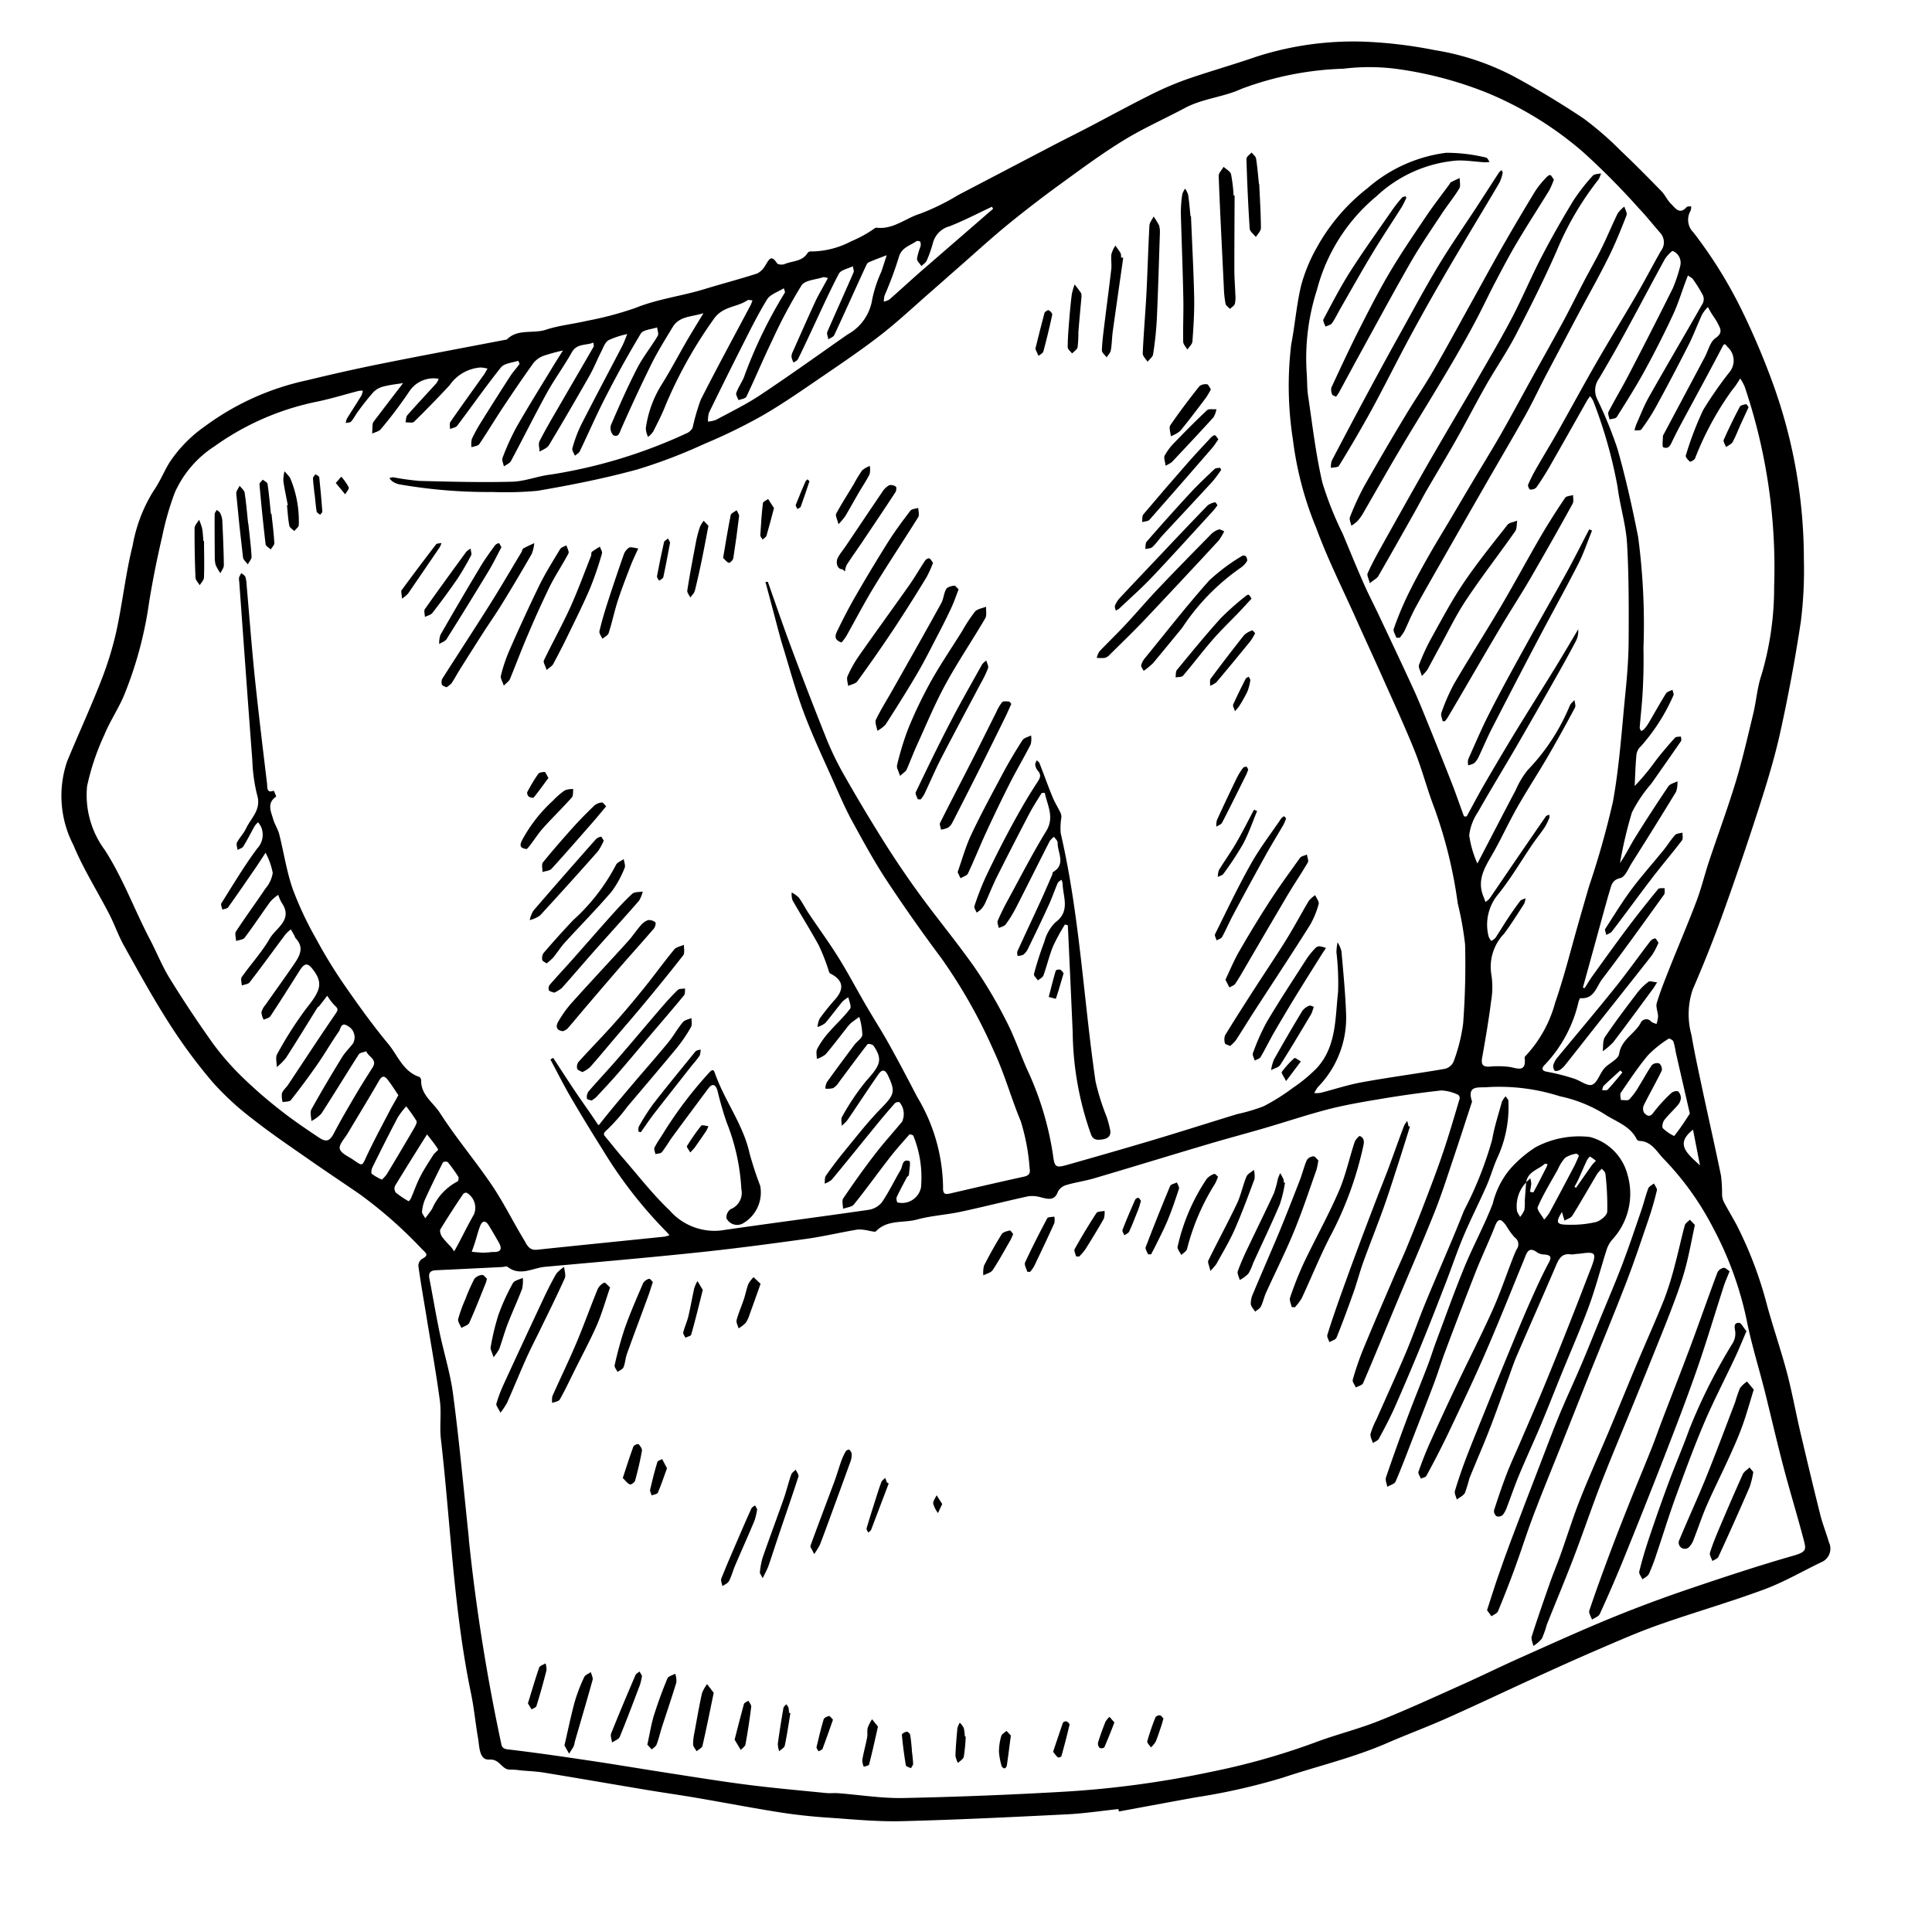 <svg xmlns="http://www.w3.org/2000/svg" viewBox="0 0 90.444 89.45">
  <path d="M52.356 84.695c-.803.085-1.604.207-2.41.247-2.581.128-5.163.256-7.747.32-1.134.028-2.272-.086-3.407-.164a25.717 25.717 0 01-2.239-.242c-1.31-.206-2.614-.458-3.922-.682-.789-.136-1.581-.246-2.37-.378-1.592-.266-3.183-.544-4.776-.804-.364-.062-.734-.073-1.102-.107a3.742 3.742 0 00-.501-.039c-.4.017-.469-.503-.974-.468-.482.032-.46-.608-.53-1.007-.121-.691-.184-1.401-.328-2.091-.817-3.928-.953-7.937-1.41-11.908-.069-.597.03-1.205-.048-1.794-.178-1.327-.418-2.647-.633-3.97-.127-.778-.265-1.555-.373-2.336a.393.393 0 01.157-.326c.36-.183.21-.268-.002-.48a20.838 20.838 0 00-2.907-2.562c-.775-.532-1.558-1.052-2.329-1.59-.894-.626-1.801-1.235-2.657-1.91a13.288 13.288 0 01-1.894-1.74 24.865 24.865 0 01-2.037-2.757c-.752-1.173-1.422-2.398-2.103-3.615-.268-.474-.447-1.006-.7-1.494-.555-1.08-1.215-2.113-1.675-3.23a5.003 5.003 0 01-.3-3.912c.51-1.243 1.076-2.463 1.566-3.714a15.822 15.822 0 00.74-2.377c.292-1.339.434-2.706.766-4.03a7.195 7.195 0 01.963-2.532c.296-.416.49-.903.755-1.342a6.338 6.338 0 011.657-1.698 12.4 12.4 0 014.79-2.16 88.79 88.79 0 013.419-.764c1.955-.393 3.917-.757 5.876-1.134l.05-.005c.513-.526 1.228-.263 1.83-.462.619-.204 1.28-.266 1.92-.417a15.538 15.538 0 002.272-.603c1.046-.424 2.155-.552 3.227-.88.824-.253 1.66-.47 2.477-.734a.917.917 0 00.378-.374c.157-.228.254-.564.55-.106.042.065.252.083.349.041.371-.158.846-.111 1.089-.537a.22.22 0 01.184-.056 4.043 4.043 0 001.846-.474 5.69 5.69 0 001.106-.61.163.163 0 01.089-.028c.779.096 1.36-.451 2.043-.657a10.825 10.825 0 001.781-.875c1.448-.756 2.892-1.512 4.339-2.269.59-.308 1.188-.605 1.78-.913.928-.484 1.846-.989 2.783-1.457a14.996 14.996 0 011.744-.76c1.104-.385 2.23-.7 3.335-1.084a14.855 14.855 0 015.058-.693 21.231 21.231 0 013.266.395 11.998 11.998 0 013.9 1.339 41.217 41.217 0 013.06 1.857 14.973 14.973 0 011.757 1.525c.649.61 1.273 1.248 1.896 1.885.173.178.275.426.453.596s.389.528.72.15c.039-.044.143-.03.217-.041a.583.583 0 01-.029.212.834.834 0 00.136 1.015 21.078 21.078 0 012.284 3.683 34.681 34.681 0 011.403 3.3 24.188 24.188 0 011.482 8.317 19.418 19.418 0 01-.14 2.902 78.16 78.16 0 01-.968 5.208c-.269 1.215-.637 2.412-1.02 3.598q-.826 2.563-1.742 5.097a61.536 61.536 0 01-1.333 3.333 3.632 3.632 0 00-.06 2.13c.147.862.336 1.716.517 2.57.287 1.342.591 2.68.868 4.024a7.215 7.215 0 01.048.9.862.862 0 00.088.334c.193.365.408.718.602 1.082a18.527 18.527 0 011.427 3.787c.29 1.044.644 2.07.921 3.115.24.909.406 1.837.62 2.752.305 1.302.615 2.602.94 3.9.11.435.28.855.404 1.286a.686.686 0 01-.346.93c-.896.428-1.762.938-2.69 1.281-1.626.602-3.3 1.08-4.937 1.658-.981.346-1.938.77-2.893 1.18-.994.427-1.979.875-2.961 1.324-1.363.622-2.716 1.267-4.085 1.876-.913.406-1.853.754-2.77 1.152-1.583.69-3.262 1.08-4.89 1.623a29.315 29.315 0 01-4.062.918c-1.201.217-2.402.442-3.603.663q-.017-.063-.025-.113zM35.83 27.244l.116-.003c.361 1.019.709 2.044 1.088 3.057a188.422 188.422 0 001.582 4.104 14.252 14.252 0 00.81 1.726q.928 1.643 1.932 3.244.804 1.28 1.696 2.505c.841 1.151 1.754 2.253 2.575 3.42a21.626 21.626 0 011.47 2.485c.378.725.642 1.505.97 2.254a14.527 14.527 0 011.222 4.011c.078.616.118.646.732.471 1.32-.376 2.637-.751 3.954-1.145s2.617-.809 3.926-1.21a8.672 8.672 0 001.249-.37 9.53 9.53 0 001.381-.869 6.945 6.945 0 001.13-.941c.908-1.009.837-2.32.978-3.546a12.326 12.326 0 00-.078-1.862 2.877 2.877 0 01.053-.458 1.439 1.439 0 01.182.417c.086.97.181 1.942.217 2.916a4.637 4.637 0 01-1.322 3.446 1.492 1.492 0 00-.166.28 1.423 1.423 0 00.295-.014c.646-.163 1.282-.377 1.936-.494 1.289-.236 2.59-.405 3.881-.628a.6.6 0 00.405-.33 8.055 8.055 0 00.45-1.781 36.943 36.943 0 00.092-3.714 15.308 15.308 0 00-.343-1.917 21.628 21.628 0 00-1.099-4.48c-.336-.87-.567-1.784-.914-2.65-.47-1.173-1.003-2.32-1.517-3.474-.412-.927-.841-1.847-1.255-2.774-.625-1.398-1.317-2.771-1.842-4.207a15.83 15.83 0 01-1.088-4.12 16.245 16.245 0 01-.082-4.463c.177-.917.248-1.857.465-2.766a7.623 7.623 0 01.715-1.742 9.066 9.066 0 012.397-2.816A6.928 6.928 0 0167.7 7.153a7.873 7.873 0 011.871.226c.064.01.11.133.164.204a1.825 1.825 0 01-.238.015c-.435-.028-.87-.098-1.302-.082a6.25 6.25 0 00-3.758 1.673 8.471 8.471 0 00-2.785 4.377 10.472 10.472 0 00-.484 3.85c.032.369.013.744.068 1.108.203 1.361.359 2.734.669 4.07A15.883 15.883 0 0062.863 25c.32.771.636 1.543.972 2.306.22.502.474.988.709 1.485.546 1.158 1.096 2.316 1.63 3.48.25.546.472 1.104.698 1.66.374.924.746 1.848 1.109 2.777.193.496.362 1.002.55 1.5.001.018.122.026.133.007.253-.46.5-.933.76-1.388.463-.801.937-1.6 1.415-2.392.648-1.062 1.314-2.113 1.966-3.173.365-.596.718-1.2 1.077-1.8a1.028 1.028 0 01-.098.53c-.29.553-.594 1.101-.902 1.645a365.937 365.937 0 01-1.86 3.255c-.606 1.045-1.24 2.075-1.834 3.127a2.456 2.456 0 00-.409 1.089 4.964 4.964 0 00.383 1.32c.637-1.224 1.212-2.337 1.797-3.445a4.02 4.02 0 01.555-.928 9.623 9.623 0 001.976-3.025c.04-.098.143-.17.218-.254.013.12.068.266.021.355a72.973 72.973 0 01-1.277 2.301c-.46.787-.96 1.55-1.41 2.341-.385.674-.71 1.383-1.084 2.057s-.855 1.298-.516 2.135c.035.086.065.175.097.26a.87.87 0 00.19-.154c.496-.722.985-1.448 1.481-2.169q.577-.845 1.16-1.685c.03-.042.103-.05.156-.075.005.046.023.098.007.137a2.701 2.701 0 01-.216.447c-.184.275-.394.532-.58.805-.53.776-1.005 1.595-1.592 2.324a2.217 2.217 0 00-.458 1.986.817.817 0 00.123.211.68.68 0 00.192-.137c.203-.304.39-.62.592-.925.182-.275.369-.542.57-.808.053-.067.165-.087.25-.127a.84.84 0 01-.065.261c-.306.472-.604.95-.94 1.401a2.233 2.233 0 00-.597 1.884 3.826 3.826 0 01-.005 1.255c-.113.892-.265 1.78-.423 2.666-.054.316.031.436.36.413a4.18 4.18 0 01.907.014c.378.06.81.282.723-.429-.004-.037.045-.09.08-.124a5.903 5.903 0 001.35-2.456c.44-1.276.763-2.596 1.136-3.892q.22-.767.442-1.532a40.695 40.695 0 001.124-3.975c.303-1.671.414-3.378.583-5.071.084-.831.15-1.667.154-2.5.008-1.51.012-3.02-.075-4.529-.055-.893-.334-1.769-.446-2.661a22.025 22.025 0 00-1.133-4 1.02 1.02 0 00-.153-.231c-.044.065-.095.127-.134.195-.581 1.025-1.158 2.053-1.744 3.076-.198.345-.411.682-.64 1.008a.384.384 0 01-.292.09c-.035-.002-.113-.168-.09-.224a7.257 7.257 0 01.38-.757c.329-.575.676-1.14 1.001-1.716.606-1.07 1.19-2.154 1.803-3.22s1.27-2.13 1.893-3.201c.392-.674.75-1.367 1.135-2.044a.657.657 0 00-.02-.846c-.338-.385-.655-.79-1.009-1.16A34.858 34.858 0 0074.1 7.11a16.509 16.509 0 00-4.474-2.761 17.767 17.767 0 00-4.373-1.14 10.028 10.028 0 00-2.364.008 14.808 14.808 0 00-4.781.947c-.824.382-1.808.446-2.646.896-.953.51-1.944.946-2.86 1.509-1.014.62-1.972 1.332-2.939 2.033a56.161 56.161 0 00-2.48 1.908c-.78.638-1.523 1.32-2.281 1.984-.438.383-.873.77-1.311 1.153-.773.673-1.52 1.377-2.325 2.007-.875.683-1.796 1.308-2.713 1.934-.945.644-1.884 1.305-2.872 1.873a25.261 25.261 0 01-2.692 1.313 24.47 24.47 0 01-3.172 1.21c-1.534.417-3.1.73-4.668.996a16.65 16.65 0 01-2.107.054 24.163 24.163 0 01-4.352-.359.933.933 0 01-.316-.134.71.71 0 01-.144-.154.526.526 0 01.18-.043 11.524 11.524 0 001.235.171c1.44.036 2.882.076 4.322.038.61-.016 1.207-.267 1.819-.336a23.745 23.745 0 006.321-1.916.58.58 0 00.317-.276 9.95 9.95 0 01.38-1.308c.755-1.495 1.559-2.965 2.342-4.446a1.75 1.75 0 00.079-.21c-.082-.002-.187-.038-.241 0-.501.34-1.164.262-1.589.902a20.734 20.734 0 00-2.227 3.985c-.167.431-.382.845-.59 1.257a1.182 1.182 0 01-.24.251 1.152 1.152 0 01-.106-.401 5.186 5.186 0 01.77-2.094c.39-.63.737-1.285 1.105-1.927.255-.44.524-.873.826-1.373-.554.181-1.126.13-1.44.647-.343.57-.698 1.133-.993 1.726a78.61 78.61 0 00-1.41 3.023c-.088.197-.123.435-.38.318a.5.5 0 01-.114-.463c.386-.899.779-1.792 1.228-2.665.274-.532.658-1.006.966-1.52.057-.094-.015-.264-.028-.4-.262.093-.65.107-.763.29a48.491 48.491 0 00-1.66 2.992c-.425.827-.795 1.682-1.198 2.52-.041.085-.151.138-.229.207-.042-.117-.145-.252-.117-.347a6.263 6.263 0 01.398-1.075c.631-1.241 1.288-2.47 1.93-3.704.094-.182.161-.38.242-.57a4.03 4.03 0 00-.876.287c-.163.095-.245.343-.345.539-.188.368-.339.756-.543 1.115q-.934 1.645-1.908 3.269c-.086.136-.281.197-.433.295-.004-.165-.069-.36-.003-.489.28-.549.59-1.08.903-1.614.54-.936 1.087-1.868 1.625-2.804.028-.048-.003-.13-.007-.2-.336.147-.768.027-1.007.453-.365.651-.812 1.256-1.173 1.91-.578 1.049-1.109 2.123-1.676 3.18-.06.113-.22.172-.334.255-.024-.135-.104-.29-.061-.403a11.488 11.488 0 01.653-1.44c.552-.965 1.143-1.91 1.72-2.86.147-.242.302-.481.453-.723a8.54 8.54 0 00-.89.242 1.094 1.094 0 00-.486.338c-.496.688-.971 1.39-1.44 2.096-.374.564-.72 1.146-1.1 1.706-.06.09-.24.1-.365.146a1.06 1.06 0 01.017-.387 7.33 7.33 0 01.449-.815q.671-1.077 1.36-2.143c.125-.192.287-.361.419-.547.018-.026-.06-.156-.064-.154-.274.092-.644.115-.8.308-.71.886-1.363 1.824-2.05 2.732-.066.087-.224.104-.338.154.005-.114-.032-.258.023-.337.515-.745 1.046-1.478 1.57-2.215.062-.088.11-.187.164-.28a2.417 2.417 0 00-.316-.05 1.928 1.928 0 00-1.46.834 52.275 52.275 0 01-1.663 1.709c-.073.07-.264.02-.4.026.028-.114.019-.258.087-.335.444-.506.906-.996 1.358-1.495a.95.95 0 00.108-.2.761.761 0 00-.186-.03 1.366 1.366 0 00-1.186.606 20.097 20.097 0 01-1.338 1.774c-.089.11-.266.139-.402.206.006-.14.008-.28.018-.419a.282.282 0 01.05-.141q.687-.904 1.379-1.804c-.297.048-.612.08-.916.159a1 1 0 00-.468.258 11.306 11.306 0 00-.71.89c-.12.159-.21.341-.337.491-.048.056-.167.05-.254.071a.76.76 0 01.056-.207c.224-.362.458-.72.68-1.084a.83.83 0 00.062-.225 1.082 1.082 0 00-.2.014c-.66.17-1.314.375-1.982.51a12.515 12.515 0 00-4.764 2.085 4.996 4.996 0 00-1.86 2.177 13.668 13.668 0 00-.588 2.056 45.805 45.805 0 00-.606 3.04 18.226 18.226 0 01-1.191 4.418c-.268.62-.652 1.191-.908 1.816a11.347 11.347 0 00-.808 2.4 4.315 4.315 0 00.83 2.992c.855 1.327 1.386 2.8 2.11 4.181.318.605.57 1.248.927 1.826a54.41 54.41 0 002.033 3.061 12.507 12.507 0 001.405 1.6 21.446 21.446 0 001.76 1.525c.571.451 1.178.86 1.784 1.265.37.247.52.16.725-.234.322-.616.676-1.217 1.031-1.819.244-.415.504-.819.761-1.226.243-.387-.214-.499-.294-.758-.121.047-.296.06-.354.148-.592.92-1.157 1.857-1.753 2.774a1.694 1.694 0 01-.466.345c-.003-.186-.074-.41.005-.551.454-.82.935-1.627 1.425-2.427.146-.239.356-.44.523-.659a.6.6 0 00-.245-.811c-.325-.216-.333.136-.417.251-.35.5-.655 1.033-1.004 1.536a34.372 34.372 0 01-1.246 1.68c-.065.083-.252.066-.384.095a1.036 1.036 0 01-.035-.41c.051-.148.194-.261.286-.398.734-1.103 1.46-2.213 2.208-3.306.119-.174.167-.245-.014-.401a2.607 2.607 0 01-.358-.466c-.127.164-.252.329-.38.49-.021.026-.061.037-.078.064-.491.787-.974 1.58-1.477 2.36a2.724 2.724 0 01-.427.425c.002-.201-.073-.456.017-.605a17.49 17.49 0 011.388-2.17c.643-.8.764-1.157.302-1.771-.257-.344-.403-.337-.635.027-.454.716-.906 1.434-1.373 2.141-.057.086-.207.11-.313.162a.906.906 0 01-.106-.348.874.874 0 01.185-.342c.445-.636.9-1.262 1.337-1.903.262-.382.5-.78.083-1.216a.654.654 0 01-.064-.136c-.054-.095-.11-.19-.166-.284a1.929 1.929 0 00-.25.234c-.558.747-1.104 1.503-1.674 2.242-.07.091-.245.103-.37.15-.004-.133-.063-.307-.001-.395.429-.608.94-1.163 1.31-1.802.29-.504 1.114-.88.555-1.682a1.914 1.914 0 01-.157-.365 2.101 2.101 0 00-.37.318c-.405.558-.785 1.135-1.2 1.687-.073.097-.265.107-.403.156-.005-.151-.072-.343-.005-.447.445-.68.927-1.335 1.379-2.01a1.464 1.464 0 00.341-.732 3.275 3.275 0 00-.336-.94c-.148.223-.29.443-.434.658-.436.634-.872 1.27-1.318 1.895-.048.066-.179.074-.27.108-.019-.099-.089-.235-.048-.297.546-.862 1.07-1.749 1.681-2.567a.935.935 0 00.183-1.002 1.332 1.332 0 00-.143-.224 1.038 1.038 0 00-.16.175c-.18.32-.341.645-.532.956-.049.08-.178.11-.27.165-.013-.118-.072-.26-.027-.348.12-.232.317-.426.427-.662.23-.492.722-.873.519-1.55a7.844 7.844 0 01-.228-1.645c-.212-2.784-.41-5.57-.612-8.353a.636.636 0 01-.007-.2.96.96 0 01.107-.202c.065.059.163.106.189.182a1.664 1.664 0 01.058.396c.128 1.458.238 2.918.388 4.374.173 1.639.37 3.275.568 4.912.017.156-.036.46.316.32.036.097.124.268.102.283-.436.302-.238.687-.135 1.044.07.246.223.469.286.715.216.855.344 1.738.633 2.567a16.124 16.124 0 001.093 2.327 23.196 23.196 0 001.324 2.164c.65.938 1.32 1.873 2.05 2.752.449.54.692 1.293 1.454 1.548a.206.206 0 01.09.165c-.014.682.568 1.039.88 1.524.748 1.166 1.651 2.23 2.429 3.379.55.812.984 1.702 1.493 2.54.134.218.228.527.62.485 1.99-.21 3.982-.408 5.972-.613a1.225 1.225 0 00.232-.07c-.05-.056-.097-.113-.15-.165a20.786 20.786 0 01-2.991-3.854q-.76-1.204-1.48-2.434c-.337-.579-.637-1.18-.954-1.771l.129-.077c.349.534.694 1.072 1.05 1.6.325.482.668.952.988 1.438.105.161.094.118.2-.014.484-.617.995-1.212 1.502-1.814.543-.64 1.101-1.268 1.633-1.915.251-.304.442-.657.693-.96.089-.11.27-.135.409-.199-.004.14.041.308-.02.415a6.898 6.898 0 01-.64.952c-.772.937-1.562 1.86-2.346 2.788a8.596 8.596 0 01-.952 1.083c-.212.178-.15.233-.03.374.256.304.499.619.759.918.725.83 1.405 1.718 2.204 2.475a2.794 2.794 0 002.37.945c2.313-.336 4.633-.634 6.946-.97a1 1 0 00.623-.354c.327-.477.575-1.007.872-1.506.106-.175.071-.548.415-.421.065.023-.005.423-.023.648-.003.04-.072.07-.095.11-.163.308-.33.612-.475.927-.031.067.004.24.042.251a.908.908 0 001.094-.7 5.209 5.209 0 00-.356-2.42c-.012-.039-.167-.083-.186-.062-.318.359-.638.717-.932 1.096-.56.723-1.094 1.466-1.668 2.18-.1.123-.335.135-.507.203 0-.165-.068-.375.01-.488.473-.7.96-1.388 1.477-2.058.404-.527.852-1.02 1.276-1.532a.862.862 0 00-.118-.91.232.232 0 00-.215.043q-.445.5-.868 1.021c-.697.853-1.386 1.712-2.089 2.56a1.085 1.085 0 01-.335.185c.017-.126-.006-.283.061-.375.285-.405.583-.8.897-1.182.535-.649 1.051-1.318 1.637-1.918.678-.694.73-.82.375-1.58-.153-.327-.301-.282-.461-.052-.486.703-.957 1.421-1.437 2.127a1.954 1.954 0 01-.273.271c.003-.143-.046-.32.019-.423a11.17 11.17 0 011.13-1.68c.667-.733.78-1 .34-1.646-.042-.063-.254-.103-.28-.07-.454.582-.888 1.18-1.332 1.77a.884.884 0 01-.271.284 1.008 1.008 0 01-.375.024.864.864 0 01.075-.3c.424-.59.857-1.173 1.293-1.755.12-.16.353-.298.367-.46a3.218 3.218 0 00-.143-.84c-.132.096-.268.187-.393.291a1.459 1.459 0 00-.195.222c-.329.415-.645.84-.99 1.24a1.278 1.278 0 01-.41.212c.002-.158-.047-.343.019-.468a3.91 3.91 0 01.511-.739c.335-.387.718-.734 1.027-1.14.077-.1-.047-.353-.077-.537a1.31 1.31 0 00-.275.197c-.276.33-.531.685-.81 1.01a1.116 1.116 0 01-.362.184 1.159 1.159 0 01.102-.395 11.406 11.406 0 01.722-.898c.45-.506.368-.912-.229-1.213-.06-.03-.075-.153-.106-.235a9.34 9.34 0 00-.43-1.081c-.39-.716-.827-1.405-1.23-2.113a.935.935 0 01-.038-.362 1.333 1.333 0 01.337.243c.175.24.308.513.475.76.462.69.955 1.36 1.393 2.067.46.74.864 1.518 1.306 2.269.349.6.728 1.186 1.063 1.794.446.801.875 1.618 1.295 2.428a8.41 8.41 0 011.217 4.232c-.014.354.11.35.368.29 1.14-.265 2.28-.53 3.423-.78.241-.053.302-.168.262-.386a9.805 9.805 0 00-.414-2.206c-.453-1.086-.76-2.223-1.268-3.304a24.633 24.633 0 00-2.45-4.33 76.812 76.812 0 01-2.58-3.67c-.581-.885-1.088-1.82-1.597-2.75-.304-.555-.557-1.139-.814-1.718-.492-1.11-1.015-2.207-1.441-3.34-.4-1.065-.692-2.165-1.028-3.25-.06-.195-.11-.391-.162-.58q-.303-1.154-.614-2.308zm-13.885 44.8a90.437 90.437 0 001.49 9.45c.049.191.02.37.326.405 1.26.149 2.516.33 3.77.517 1.287.191 2.57.409 3.854.607 1.216.188 2.432.385 3.652.54s2.426.26 3.64.382c.184.018.371-.007.555.007 1.025.078 2.052.247 3.076.226q3.826-.08 7.648-.304a46.187 46.187 0 006.73-.92 32.687 32.687 0 004.864-1.372c.982-.372 2.01-.621 2.986-1.009 1.313-.522 2.599-1.116 3.888-1.693.912-.408 1.807-.85 2.719-1.257 1.44-.644 2.88-1.299 4.348-1.9a63.716 63.716 0 013.655-1.359c1.597-.542 3.2-1.07 4.82-1.535.65-.185.582-.317.454-.805-.292-1.111-.631-2.21-.923-3.323-.31-1.18-.584-2.37-.878-3.554-.286-1.133-.64-2.254-.862-3.4a16.256 16.256 0 00-1.564-4.27 13.616 13.616 0 00-2.317-3.229c-.324-.336-.558-.812-1.124-.834a.17.17 0 01-.126-.068c-.317-.653-1-.836-1.535-1.2a6.53 6.53 0 00-2.073-.824 9.32 9.32 0 00-3.355-.427c-.424.045-1.013-.126-.752.673.002.014-.007.032-.013.048-.284.869-.564 1.74-.856 2.605-.286.85-.557 1.708-.89 2.54-.566 1.419-1.177 2.82-1.767 4.23-.523 1.255-1.036 2.514-1.572 3.762-.041.1-.223.139-.34.205-.052-.122-.174-.265-.145-.365a13.59 13.59 0 01.484-1.414c.475-1.15.966-2.293 1.46-3.438.181-.421.378-.845.554-1.266.284-.69.564-1.383.83-2.081.316-.823.632-1.647.913-2.482s.517-1.651.764-2.48a.2.2 0 00-.071-.177 2.101 2.101 0 00-.789-.204 50.83 50.83 0 00-2.945.416c-.78.129-1.56.266-2.324.459-1.014.263-2.01.598-3.017.892-.93.27-1.868.519-2.798.798-1.728.512-3.452 1.044-5.181 1.553-.419.123-.856.182-1.276.306a.65.65 0 00-.402.305c-.155.441-.448.362-.775.283a1.474 1.474 0 00-.61-.059c-1.062.23-2.116.503-3.18.729-.673.143-1.372.18-2.033.361-.64.176-1.388-.009-1.924.55-.043.044-.184-.001-.28-.012a2.11 2.11 0 00-.564-.071c-.809.132-1.607.326-2.418.439-1.647.229-3.296.448-4.95.623-2.425.256-4.856.465-7.284.686-.582.053-1.166.461-1.754-.001-.05-.04-.163.007-.247.011-1.033.05-2.067.103-3.103.15-.265.011-.358.127-.307.387.163.842.303 1.687.478 2.526.203.966.504 1.917.631 2.89.297 2.25.503 4.513.741 6.771zm52.15-25.806l.09.02c.122-.191.236-.388.368-.572.56-.775 1.116-1.552 1.69-2.316.447-.594.911-1.174 1.383-1.75.047-.056.198-.028.302-.04-.008.102.025.237-.03.306-.957 1.328-1.91 2.66-2.902 3.964-.265.35-.37.937-1.013.88-.023.003-.065.108-.084.166a6.303 6.303 0 01-1.576 2.948c-.087.081-.242.276.096.332a9.987 9.987 0 011.255.318c.298.09.643.374.857.29.249-.094.357-.518.57-.763s.659-.423.696-.678c.104-.676.718-.93 1.002-1.44a.29.29 0 01.503-.068.737.737 0 00.246.1 1.49 1.49 0 00.073-.354c-.007-.21-.117-.44-.061-.625.168-.555.387-1.095.6-1.635.415-1.044.86-2.077 1.257-3.128.23-.604.38-1.239.584-1.854.414-1.245.873-2.477 1.254-3.731.318-1.05.562-2.124.82-3.191.145-.601.186-1.232.384-1.812a14.396 14.396 0 00.595-4.146 26.438 26.438 0 00-1.38-9.359 2.301 2.301 0 00-.207-.38c-.07.108-.136.215-.21.324-.096.134-.208.258-.296.396a14.2 14.2 0 00-1.608 3.017c-.025.075-.215.175-.24.155-.09-.071-.218-.217-.194-.288a15.478 15.478 0 01.81-2.126 18.34 18.34 0 011.21-1.745.853.853 0 00-.065-1.207c-.13-.175-.157-.173-.258.02-.473.908-.966 1.812-1.45 2.711-.288.54-.59 1.076-.855 1.625-.101.212-.179.443-.445.339-.065-.026-.019-.34-.019-.522a.228.228 0 01.04-.092l1.915-3.599c.168-.308.251-.724.508-.9.364-.252.225-.45.101-.695-.081-.162-.194-.306-.289-.46-.06-.094-.113-.2-.17-.299a1.841 1.841 0 00-.266.34c-.225.483-.408.985-.651 1.46-.495.975-1.003 1.941-1.53 2.902a9.36 9.36 0 01-.669 1.03c-.044.06-.209.033-.317.045a1.613 1.613 0 01.073-.261c.196-.44.368-.893.603-1.31.83-1.468 1.687-2.92 2.521-4.386a.45.45 0 00.005-.366 6.386 6.386 0 00-.468-.755c-.052-.075-.156-.116-.236-.177l-.102.27c-.197.523-.36 1.068-.597 1.572-.41.883-.855 1.758-1.323 2.614-.405.742-.86 1.458-1.31 2.174-.049.077-.222.076-.337.111-.019-.12-.094-.27-.048-.358.298-.575.634-1.13.933-1.708a253.287 253.287 0 002.075-4.07 6.89 6.89 0 00.348-1.043.6.6 0 00-.344-.707c-.035-.021-.292.232-.381.394-.576 1.044-1.128 2.103-1.7 3.15a66.233 66.233 0 01-1.376 2.427.944.944 0 00-.094.946 19.388 19.388 0 01.964 2.36c.382 1.353.69 2.73.962 4.11a30.945 30.945 0 01.249 5.218 26.13 26.13 0 01-.033 1.962c-.028.582-.097 1.162-.142 1.744-.003.053.044.109.068.164a.47.47 0 00.124-.075 1.881 1.881 0 00.209-.273c.276-.47.539-.946.827-1.409.055-.088.201-.121.306-.176.017.09.077.205.042.266a8.975 8.975 0 01-1.516 2.374.655.655 0 00-.21.374c-.05.495-.06.994-.086 1.492a10.706 10.706 0 00.992-1.197c.283-.365.583-.718.894-1.061.05-.058.183-.043.277-.062.008.073.039.168.006.217-.459.67-.928 1.332-1.393 1.998a6.41 6.41 0 00-.906 1.347 19.68 19.68 0 00-.556 2.366c.274-.401.475-.822.72-1.216q.749-1.202 1.543-2.376c.081-.12.28-.16.424-.237a1.283 1.283 0 01-.063.49 214.288 214.288 0 01-2.064 3.32c-.164.26-.318.669-.542.72-.385.087-.417.325-.496.586-.102.334-.193.67-.287 1.006q-.489 1.782-.974 3.538zM38.753 13.013c-.078-.011-.162-.052-.227-.031-.346.111-.846.136-1.003.378a23.262 23.262 0 00-1.354 2.536c-.428.882-.805 1.79-1.227 2.674-.045.093-.242.112-.37.165-.037-.115-.136-.25-.104-.34.088-.247.243-.47.35-.712a21.634 21.634 0 011.92-3.977c.029-.04-.027-.139-.045-.21-.268.17-.635.28-.785.525-.458.746-.843 1.539-1.24 2.32q-.749 1.482-1.477 2.979a1.278 1.278 0 00-.046.418 1.395 1.395 0 00.376-.083c.699-.375 1.418-.727 2.078-1.166 1.378-.916 2.72-1.88 4.078-2.83a2.263 2.263 0 001.156-1.655 6.103 6.103 0 01.422-1.276c.089-.259.17-.52.256-.78-.285.11-.574.213-.853.338-.064.03-.104.128-.138.202-.492 1.066-.968 2.135-1.464 3.197-.042.09-.182.136-.28.202-.013-.12-.086-.26-.045-.355.405-.93.823-1.85 1.227-2.778.033-.075-.02-.192-.037-.288-.224.114-.557.17-.652.351-.493.942-.923 1.915-1.377 2.876-.178.377-.351.755-.54 1.126-.035.069-.134.104-.203.155a1.05 1.05 0 01-.095-.26.52.52 0 01.058-.243c.356-.802.71-1.605 1.077-2.401.155-.317.334-.612.57-1.057zM79.106 52.13c-.242-1.056-.452-1.964-.66-2.881a3.388 3.388 0 00-.109-.492c-.026-.066-.19-.152-.22-.13a5.203 5.203 0 00-.963.77c-.465.552-.866 1.163-1.277 1.76-.053.078-.002.228.001.343.134-.005.32.043.394-.028a3.11 3.11 0 00.44-.596c.21-.335.395-.689.621-1.013a.355.355 0 01.343-.075.356.356 0 01.119.33c-.266.548-.57 1.078-.842 1.624a.4.4 0 00.014.357c.112.11.25.248.43-.003a7.304 7.304 0 01.83-.913.371.371 0 01.332-.089.44.44 0 01.127.338.563.563 0 01-.148.312c-.202.239-.438.449-.63.699-.072.095-.117.322-.061.381a2.058 2.058 0 00.526.361c.296-.365.542-.756.738-1.055zm-60.462-.863c-.164-.24-.32-.496-.504-.729-.145-.186-.268-.173-.396.058-.479.83-.981 1.647-1.47 2.47-.144.239-.42.527-.367.721.059.218.416.359.65.524.423.296.39.277.596-.163.355-.76.757-1.499 1.143-2.246.117-.211.243-.425.354-.63zM46.489 9.77l-.055-.09c-.66.31-1.307.649-1.982.914a1.095 1.095 0 00-.774.766 5.676 5.676 0 01-.293.836c-.044.105-.164.174-.25.26-.073-.115-.211-.232-.207-.343a2.825 2.825 0 01.16-.562.382.382 0 00-.007-.232c-.014-.03-.14-.054-.178-.028-.311.219-.713.293-.835.779a17.109 17.109 0 01-.658 1.766 1.22 1.22 0 00-.035.285.822.822 0 00.261-.1c.51-.446 1.01-.911 1.518-1.354l3.34-2.895zm-28.61 45.457a1.824 1.824 0 00.232-.259q.652-1.08 1.288-2.171c.056-.097.135-.252.097-.32a7.046 7.046 0 00-.48-.682 3.802 3.802 0 00-.396.52c-.406.77-.797 1.55-1.182 2.33-.046.092-.078.272-.03.314a2.401 2.401 0 00.477.27zm2.112-2.115l-.115.177c-.464.744-.934 1.486-1.387 2.238a.321.321 0 00.04.306 4.334 4.334 0 00.603.407.512.512 0 00.11-.148c.146-.334.264-.682.43-1.005.18-.351.4-.682.612-1.016.063-.1.244-.227.226-.257-.14-.237-.326-.456-.513-.7zm1.27 5.475c.104-.19.16-.287.211-.385.238-.45.462-.908.716-1.348a.817.817 0 00-.335-1.01.181.181 0 00-.166.05 40.728 40.728 0 00-1.068 1.654c-.047.077.01.257.073.354a4.363 4.363 0 00.389.44c.06.064.109.135.186.248zm-1.356-1.546c.14-.191.246-.32.332-.46a2.59 2.59 0 011.184-1.271c.037-.014.065-.17.033-.22a6.82 6.82 0 00-.495-.686.243.243 0 00-.223.014c-.29.574-.575 1.152-.84 1.738a1.868 1.868 0 00-.14.581c0 .086.089.179.155.307zm2.924 1.587l.002.013a1.813 1.813 0 01.25-.026c.374.013.44-.147.266-.454-.157-.271-.311-.544-.478-.81-.151-.238-.298-.19-.39.041s-.16.508-.24.762c-.048.151-.1.3-.155.451.163.014.326.033.489.04a1.724 1.724 0 00.262-.013zm56.754-4.064l-.327-1.676c-.864.678-.265 1.12.332 1.678zm-3.64-4.359l-.09-.09c-.259.237-.523.47-.776.716-.047.046-.052.136-.078.21.09-.01.217.022.261-.028.248-.259.464-.534.693-.806z"/>
  <path d="M49.854 43.28a9.737 9.737 0 00-.554 1.015c-.18.442-.288.914-.45 1.364-.036.104-.172.163-.261.242-.066-.101-.207-.222-.185-.3a14.993 14.993 0 01.485-1.509 2.021 2.021 0 01.508-.903c.727-.526.362-1.195.348-1.823a.683.683 0 00-.055-.18c-.06.051-.146.09-.175.156-.15.35-.274.714-.433 1.06-.311.681-.638 1.356-.965 2.029a.742.742 0 01-.22.27.664.664 0 01-.264.05c-.002-.072-.03-.158-.003-.217.357-.783.723-1.562 1.083-2.343.186-.406.361-.818.54-1.227.02-.046.016-.121.048-.14.616-.368.2-.907.211-1.37.003-.09-.11-.189-.167-.278a.9.9 0 00-.202.199c-.535 1.046-1.056 2.1-1.593 3.145a5.494 5.494 0 01-.471.76c-.064.087-.212.113-.322.167-.019-.117-.087-.255-.047-.346.15-.35.323-.69.505-1.024.578-1.06 1.13-2.137 1.76-3.165.399-.646.06-1.2-.065-1.791 0 0-.136-.008-.155.021-.2.323-.406.64-.581.975q-.764 1.458-1.502 2.928c-.2.399-.36.817-.547 1.223a1.234 1.234 0 01-.187.29 1.3 1.3 0 01-.218.168c-.038-.101-.13-.222-.104-.302a12.839 12.839 0 01.52-1.347c.37-.78.756-1.552 1.165-2.31.393-.727.803-1.449 1.257-2.138.15-.227.196-.356.019-.557a.542.542 0 01-.114-.27c-.007-.064.044-.137.068-.209.044.044.11.08.129.131.207.528.397 1.065.612 1.588.107.261.262.502.382.757a.456.456 0 01.032.208 2.953 2.953 0 00-.03.733c.886 3.83 1.067 7.75 1.63 11.62a10.957 10.957 0 00.52 1.655 4.865 4.865 0 01.167.629c.049.278-.127.399-.372.431-.22.03-.419.045-.528-.237a14.708 14.708 0 01-.856-4.774q-.11-2.503-.227-5.014z"/>
  <path d="M65.367 29.855c-.044-.14-.16-.306-.12-.416a15.228 15.228 0 01.627-1.523c.295-.61.618-1.205.952-1.795.35-.621.725-1.228 1.089-1.842.33-.557.658-1.115.989-1.671.447-.752.909-1.499 1.344-2.255.502-.88.98-1.773 1.47-2.66.472-.855.953-1.71 1.418-2.564.354-.656.684-1.325 1.03-1.985.268-.514.559-1.015.815-1.534s.489-1.087.75-1.62a1.415 1.415 0 01.312-.317c.038.138.143.304.1.41-.26.665-.527 1.33-.845 1.968-.45.906-.95 1.789-1.427 2.683q-.755 1.426-1.51 2.857c-.324.62-.619 1.256-.96 1.866-.593 1.055-1.207 2.096-1.81 3.145q-.957 1.664-1.907 3.332c-.474.833-.955 1.662-1.416 2.503-.2.363-.35.753-.532 1.125a2.211 2.211 0 01-.21.297z"/>
  <path d="M64.126 27.306c-.05-.21-.145-.369-.102-.465.181-.407.394-.802.612-1.193q.941-1.691 1.895-3.374c.424-.75.862-1.493 1.295-2.237.459-.787.927-1.567 1.38-2.359.537-.935 1.086-1.864 1.585-2.819.484-.926.887-1.894 1.369-2.822.464-.895.965-1.774 1.489-2.636a8.994 8.994 0 01.916-1.176c.073-.084.254-.075.384-.11a1.144 1.144 0 01-.124.298 14.137 14.137 0 00-1.935 3.295c-.59 1.352-1.258 2.674-1.937 3.985-.419.803-.934 1.551-1.382 2.338-.475.833-.91 1.688-1.383 2.524s-.951 1.625-1.424 2.44c-.183.32-.349.64-.528.96-.568 1.008-1.136 2.017-1.714 3.019-.065.104-.2.169-.396.332z"/>
  <path d="M72.742 8.41a3.755 3.755 0 01-.215.499c-.5.816-1.022 1.617-1.51 2.442-.362.608-.69 1.236-1.02 1.862-.313.599-.599 1.214-.915 1.807-.3.57-.617 1.13-.939 1.687-.346.599-.703 1.19-1.06 1.783-.531.881-1.074 1.754-1.595 2.64-.572.965-1.125 1.949-1.69 2.922a2.03 2.03 0 01-.265.358 1.827 1.827 0 01-.271.204c-.025-.137-.109-.298-.065-.406a12.5 12.5 0 01.663-1.443 138.81 138.81 0 011.932-3.307c.434-.724.915-1.42 1.336-2.153.645-1.12 1.258-2.258 1.886-3.387.45-.81.89-1.625 1.353-2.43q.741-1.292 1.517-2.564a4.653 4.653 0 01.503-.616c.047-.054.14-.126.19-.111s.098.123.165.212z"/>
  <path d="M70.348 8.078a2.033 2.033 0 01-.143.455c-.456.785-.93 1.56-1.394 2.34s-.947 1.59-1.406 2.393a95.735 95.735 0 00-1.452 2.602c-.595 1.108-1.152 2.234-1.753 3.338a64.243 64.243 0 01-1.52 2.605c-.049.078-.246.065-.374.095a.933.933 0 01.035-.33q.885-1.693 1.791-3.376.716-1.331 1.451-2.652c.58-1.044 1.143-2.098 1.76-3.12.562-.932 1.188-1.826 1.784-2.738.351-.54.698-1.08 1.05-1.62a.58.58 0 01.121-.104z"/>
  <path d="M35.587 55.511a1.667 1.667 0 01-.767 1.74.557.557 0 01-.812-.217.47.47 0 01.193-.423.82.82 0 00.505-.936 9.865 9.865 0 00-.685-3.12 15.222 15.222 0 01-.433-1.496c-.082-.278-.23-.371-.438-.09-.555.746-1.112 1.492-1.663 2.242-.176.24-.32.5-.504.73-.054.068-.195.063-.301.093-.016-.105-.08-.234-.041-.31.127-.252.297-.48.443-.725a19.143 19.143 0 012.092-2.757c.196-.222.239-.16.307.043.454 1.271 1.309 2.366 1.607 3.71a15.726 15.726 0 00.497 1.516z"/>
  <path d="M62.547 18.573c-.078-.04-.165-.059-.18-.1a.52.52 0 01-.04-.327c.41-.885.82-1.77 1.258-2.64.468-.925.94-1.853 1.468-2.746s1.122-1.763 1.707-2.63c.34-.507.717-.989 1.078-1.482.03-.04.05-.098.088-.119.132-.071.272-.129.408-.194-.003.167.052.37-.022.493-.247.406-.552.776-.814 1.174-.502.762-1.023 1.517-1.476 2.306-.88 1.537-1.719 3.099-2.573 4.65l-.758 1.402c-.038.068-.086.13-.144.213z"/>
  <path d="M67.536 33.769c-.023-.133-.1-.286-.059-.396a9.137 9.137 0 01.596-1.365c.718-1.228 1.487-2.427 2.21-3.654.632-1.073 1.22-2.171 1.846-3.247a32.17 32.17 0 011.14-1.8c.06-.088.246-.09.374-.13-.005.138.037.298-.022.405a177.233 177.233 0 01-1.978 3.497c-.441.758-.922 1.494-1.372 2.25-.636 1.072-1.258 2.144-1.887 3.222q-.3.514-.603 1.027c-.038.064-.087.123-.133.184z"/>
  <path d="M42.136 36.327c-.067-.22-.174-.384-.142-.5a13.335 13.335 0 01.524-1.716 20.598 20.598 0 011.047-2.186c.454-.813.98-1.586 1.474-2.376a7.584 7.584 0 01.6-.911c.111-.132.346-.159.524-.234-.012.185.043.406-.043.549-.61 1.04-1.293 2.048-1.866 3.101-.498.914-.895 1.884-1.33 2.833-.172.377-.316.767-.482 1.144-.035.082-.133.134-.306.296z"/>
  <path d="M74.529 24.84c-.21.516-.384 1.047-.636 1.545-.611 1.196-1.265 2.368-1.89 3.557q-1.097 2.087-2.173 4.186c-.213.414-.39.846-.592 1.27a1.032 1.032 0 01-.217.325.83.83 0 01-.29.104.722.722 0 010-.278c.345-.77.674-1.55 1.065-2.3.572-1.123 1.187-2.224 1.795-3.327.592-1.068 1.207-2.133 1.797-3.208.35-.64.67-1.287 1.01-1.932z"/>
  <path d="M57.588 48.971c-.106-.054-.232-.076-.242-.124a.58.58 0 01.006-.38c.454-.744.925-1.477 1.397-2.21.492-.764 1.002-1.514 1.48-2.288.365-.588.687-1.201 1.042-1.795a1.33 1.33 0 01.297-.265c.059.14.197.302.163.414a3.992 3.992 0 01-.418 1.007c-.862 1.366-1.755 2.716-2.633 4.072-.277.432-.541.862-.82 1.294a1.966 1.966 0 01-.272.275z"/>
  <path d="M44.877 27.59c-.12.306-.214.59-.34.86-.209.45-.432.893-.664 1.333-.31.598-.612 1.201-.953 1.781-.47.798-.964 1.58-1.462 2.357a1.434 1.434 0 01-.387.291c-.026-.176-.127-.389-.064-.522.237-.491.533-.954.8-1.429.756-1.34 1.515-2.675 2.258-4.025.11-.2.115-.46.232-.66.053-.094.239-.141.37-.157.06-.007.137.11.21.171z"/>
  <path d="M66.563 31.648c-.067-.241-.176-.41-.134-.52a9.998 9.998 0 01.582-1.263c.482-.866.947-1.747 1.5-2.567.636-.941 1.354-1.829 2.056-2.723.088-.115.304-.132.46-.2-.03.17-.01.374-.098.501-.758 1.078-1.567 2.12-2.297 3.217-.485.73-.865 1.528-1.29 2.298-.177.32-.345.646-.523.965a2.601 2.601 0 01-.256.292z"/>
  <path d="M27.261 50.193c-.089-.055-.22-.09-.24-.158a.381.381 0 01.056-.313c.54-.6 1.112-1.18 1.652-1.784.495-.555.974-1.126 1.441-1.706s.916-1.203 1.395-1.783c.096-.116.3-.145.454-.215-.008.167.048.385-.036.493a94.55 94.55 0 01-1.87 2.31c-.483.583-.984 1.155-1.473 1.733-.34.401-.675.808-1.026 1.2a1.55 1.55 0 01-.353.223z"/>
  <path d="M39.398 30.078c-.386-.12-.29-.362-.202-.542.26-.537.532-1.068.83-1.585a79.153 79.153 0 011.535-2.555c.323-.513.687-1.002 1.055-1.485.068-.088.246-.09.373-.132.001.147.06.33-.005.435-.673 1.077-1.383 2.141-2.046 3.227-.469.766-.883 1.565-1.324 2.347a2.724 2.724 0 01-.216.29z"/>
  <path d="M57.367 45.868c.203-.424.389-.887.634-1.312.46-.8.939-1.59 1.44-2.365.45-.693.935-1.363 1.419-2.031.06-.084.213-.101.322-.15.013.123.093.28.045.363-.298.512-.635 1-.937 1.508-.674 1.134-1.334 2.278-2.002 3.416-.15.257-.294.517-.463.762-.056.08-.18.114-.272.17z"/>
  <path d="M57.797 9.154c-.005 1.171-.013 2.341-.012 3.51.001.37.033.739.045 1.108a1.442 1.442 0 01-.021.449c-.028.094-.15.161-.228.24-.072-.079-.19-.149-.209-.238a4.996 4.996 0 01-.079-.752c-.083-1.744-.176-3.488-.242-5.233-.006-.139.15-.284.231-.427.12.113.314.209.347.344a7.392 7.392 0 01.121 1z"/>
  <path d="M43.679 26.35a5.578 5.578 0 01-.305.676 82.306 82.306 0 01-1.537 2.428 73.557 73.557 0 01-1.706 2.449c-.082.11-.281.141-.426.209-.016-.152-.083-.33-.029-.453a5.722 5.722 0 01.531-.948c.778-1.112 1.578-2.208 2.36-3.318.262-.373.49-.772.743-1.152.036-.055.14-.115.19-.1.061.02.102.11.179.21z"/>
  <path d="M26.36 48.276c-.33-.025-.343-.243-.236-.427a5.203 5.203 0 01.628-.886c.874-.973 1.768-1.927 2.647-2.895.208-.229.377-.493.582-.727a.841.841 0 01.354-.264.465.465 0 01.346.104c.032.025-.005.214-.063.283-.511.594-1.037 1.176-1.551 1.766-.538.622-1.076 1.251-1.613 1.88-.299.35-.591.707-.895 1.054a.683.683 0 01-.2.112z"/>
  <path d="M44.83 40.83c.21-.59.375-1.205.646-1.772.458-.971.972-1.914 1.478-2.864.282-.527.59-1.042.913-1.544.073-.108.264-.147.401-.218a1.057 1.057 0 01-.017.416c-.309.606-.656 1.192-.965 1.798q-.582 1.153-1.125 2.332c-.293.635-.549 1.283-.846 1.913-.05.105-.23.153-.35.227z"/>
  <path d="M57.31 24.873a2.736 2.736 0 01-.256.43 460.662 460.662 0 01-3.447 3.689c-.543.576-1.12 1.124-1.684 1.687a.432.432 0 01-.213.123 2.043 2.043 0 01-.366-.004.937.937 0 01.125-.302c.397-.42.819-.82 1.21-1.242.522-.558 1.017-1.145 1.545-1.7.822-.866 1.659-1.717 2.495-2.567a.864.864 0 01.342-.199c.055-.019.146.048.249.085z"/>
  <path d="M20.897 32.178c-.081-.046-.19-.071-.208-.127a.366.366 0 01.02-.28c.735-1.156 1.486-2.3 2.216-3.46.51-.81.993-1.64 1.486-2.46.034-.058.042-.148.089-.175.164-.094.34-.167.511-.248a1.8 1.8 0 01-.119.505q-.68 1.185-1.396 2.347c-.275.45-.578.88-.866 1.325q-.56.875-1.113 1.756c-.13.207-.243.428-.381.628a1.042 1.042 0 01-.239.19z"/>
  <path d="M23.584 32.1c-.066-.208-.165-.35-.137-.46a7.336 7.336 0 01.374-1.132 85.969 85.969 0 011.414-3.076c.29-.593.644-1.156.986-1.723.052-.087.193-.121.294-.178.036.129.14.294.095.381-.276.526-.613 1.02-.876 1.551a46.74 46.74 0 00-1.045 2.309c-.289.671-.543 1.357-.822 2.033-.034.081-.127.137-.283.296z"/>
  <path d="M54.3 10.875c-.045 1.312-.082 2.695-.145 4.079a15.988 15.988 0 01-.175 1.634c-.019.126-.169.232-.258.348-.08-.13-.23-.264-.227-.389.041-.932.124-1.862.173-2.795.055-1.064.083-2.13.141-3.194.008-.143.129-.28.196-.423a4.731 4.731 0 01.256.415 1.2 1.2 0 01.039.325z"/>
  <path d="M55.755 10.123c.05 1.256.12 2.511.148 3.768.015.702-.03 1.397-.081 2.095-.008.13-.154.253-.237.38-.068-.123-.193-.244-.195-.368-.014-.681.02-1.364.006-2.047-.028-1.323-.078-2.645-.117-3.968a6.042 6.042 0 01.068-.889.882.882 0 01.134-.261 1.065 1.065 0 01.14.286c.05.332.076.667.111 1z"/>
  <path d="M47.344 32.954c-.116.257-.215.485-.327.708q-.568 1.156-1.143 2.308-.647 1.289-1.306 2.57a.547.547 0 01-.206.217 1.266 1.266 0 01-.31.085c-.011-.109-.082-.241-.042-.32.512-1.022 1.041-2.033 1.56-3.051.36-.706.71-1.419 1.067-2.125a2.101 2.101 0 01.275-.47c.053-.058.21-.04.316-.033.046.005.09.082.116.11z"/>
  <path d="M61.986 44.515c-.027.04-.056.078-.08.119-.405.646-.813 1.293-1.211 1.939q-.53.866-1.04 1.744c-.222.385-.415.786-.64 1.169-.049.081-.181.114-.276.168-.032-.118-.12-.26-.084-.35a10.021 10.021 0 01.646-1.456c.598-1.01 1.247-1.993 1.883-2.983a3.712 3.712 0 01.412-.496.255.255 0 01.187-.067 1.59 1.59 0 01.292.08z"/>
  <path d="M25.944 46.475c-.083-.034-.206-.05-.25-.116a.278.278 0 01.043-.255c.327-.379.67-.743 1.003-1.117.602-.678 1.195-1.362 1.797-2.035.342-.38.685-.762 1.06-1.107.106-.098.325-.075.492-.106a1.466 1.466 0 01-.177.434c-.695.798-1.41 1.58-2.111 2.37-.503.568-.992 1.147-1.498 1.711a1.566 1.566 0 01-.359.221z"/>
  <path d="M27.688 51.525c-.08-.031-.208-.056-.211-.089a.485.485 0 01.06-.321c.463-.536.948-1.05 1.41-1.585.673-.776 1.33-1.563 2-2.341.25-.29.506-.576.782-.841.071-.07.227-.05.344-.07-.015.107.008.248-.052.32-.492.6-1 1.187-1.503 1.779-.528.62-1.049 1.248-1.583 1.864-.334.387-.685.759-1.033 1.132a1.332 1.332 0 01-.214.152z"/>
  <path d="M25.591 31.366c-.062-.2-.17-.36-.13-.447.394-.82.836-1.615 1.217-2.443.364-.8.665-1.63.99-2.448.024-.061 0-.161.04-.193a3.402 3.402 0 01.376-.24c.034.11.126.238.093.33a15.77 15.77 0 01-.547 1.6c-.322.761-.697 1.503-1.057 2.247-.215.445-.445.885-.678 1.321-.04.08-.136.128-.304.273z"/>
  <path d="M53.54 31.407c-.047-.096-.134-.196-.116-.268a.913.913 0 01.191-.348c.991-1.211 1.955-2.454 2.998-3.62a8.959 8.959 0 011.55-1.154.173.173 0 01.168.032c.038.064.075.179.043.226a1.023 1.023 0 01-.313.32 10.348 10.348 0 00-2.722 2.802c-.451.55-.903 1.101-1.363 1.653a3.574 3.574 0 01-.436.357z"/>
  <path d="M42.962 37.417c-.034-.11-.127-.252-.092-.328.53-1.104 1.062-2.208 1.626-3.29.471-.911.983-1.801 1.482-2.697a.836.836 0 01.195-.178c.03.123.115.263.08.363a5.316 5.316 0 01-.347.716c-.61 1.157-1.232 2.308-1.832 3.47-.287.557-.532 1.138-.802 1.705a1.734 1.734 0 01-.175.251z"/>
  <path d="M25.589 45.105c-.09-.067-.197-.108-.204-.163a.457.457 0 01.058-.322c.448-.52.91-1.036 1.385-1.538a9.247 9.247 0 002.006-2.585c.052-.122.242-.187.367-.278.014.137.089.301.043.407a4.845 4.845 0 01-.62 1.126c-.699.814-1.455 1.578-2.177 2.37-.2.222-.36.477-.549.707a2.731 2.731 0 01-.31.276z"/>
  <path d="M65.834 9.264a4.328 4.328 0 01-.201.408c-.455.723-.931 1.432-1.372 2.164-.52.86-1.011 1.74-1.513 2.611-.131.23-.243.471-.394.687-.059.082-.2.107-.303.158-.036-.116-.135-.267-.095-.343.405-.76.8-1.528 1.263-2.252.63-.985 1.315-1.935 1.98-2.897a6.383 6.383 0 01.436-.549c.034-.04.11-.045.169-.06a.344.344 0 01.03.073z"/>
  <path d="M60.207 38.314a2.155 2.155 0 01-.114.28c-.282.488-.58.967-.852 1.458q-.771 1.39-1.517 2.788c-.18.337-.33.69-.512 1.026-.043.078-.171.108-.259.16-.025-.097-.106-.228-.07-.294.543-1.096 1.068-2.205 1.667-3.27.418-.749.944-1.428 1.424-2.138a.33.33 0 01.137-.109c.007-.004.056.057.096.099z"/>
  <path d="M52.583 12.066c-.164 1.148-.33 2.297-.49 3.445-.041.297-.038.6-.093.896-.02.114-.126.215-.193.323-.08-.108-.225-.218-.224-.323.014-.413.07-.824.12-1.234.104-.859.221-1.715.32-2.576.026-.23-.024-.47.006-.699a1.447 1.447 0 01.187-.401c.083.12.174.234.246.361a.545.545 0 01.02.2z"/>
  <path d="M39.427 26.646c-.211.022-.333-.299-.196-.552.11-.2.262-.376.388-.566.564-.836 1.124-1.676 1.693-2.51a.9.9 0 01.317-.303.39.39 0 01.309.068c.037.024.026.189-.017.255-.52.799-1.058 1.593-1.59 2.387-.232.344-.475.68-.697 1.028a.987.987 0 00-.077.3z"/>
  <path d="M56.996 23.653c-.067.088-.129.18-.204.262-.95 1.036-1.893 2.081-2.858 3.102-.49.516-1.027.99-1.545 1.48a.682.682 0 01-.157.085c-.014-.076-.06-.164-.035-.225a1.089 1.089 0 01.206-.34c.645-.692 1.296-1.377 1.946-2.063.723-.768 1.454-1.538 2.19-2.297a.832.832 0 01.35-.142c.015-.008.056.07.107.138z"/>
  <path d="M28.264 39.357a2.615 2.615 0 01-.283.51q-1.336 1.51-2.703 2.995a1.383 1.383 0 01-.48.213 1.437 1.437 0 01.17-.438q1.451-1.683 2.927-3.346a.456.456 0 01.236-.12c.03-.004.077.101.133.186z"/>
  <path d="M57.036 20.566c-.102.145-.187.289-.295.413q-1.459 1.684-2.931 3.357c-.068.076-.226.072-.343.106.016-.121-.01-.278.056-.358q1.034-1.227 2.096-2.434c.348-.398.711-.78 1.073-1.17.047-.051.141-.116.184-.103.065.03.102.121.16.19z"/>
  <path d="M58.95 8.618c.03.687.074 1.374.078 2.06 0 .14-.154.28-.236.419-.1-.131-.28-.257-.29-.395a88.868 88.868 0 01-.151-3.265c-.004-.1.156-.199.24-.297.073.093.194.18.21.28.063.395.093.795.136 1.2z"/>
  <path d="M29.88 25.676c-.138.306-.247.529-.338.757-.213.555-.432 1.11-.616 1.674-.163.504-.27 1.026-.431 1.53-.035.111-.194.181-.295.27-.049-.12-.16-.252-.138-.355.105-.452.238-.898.38-1.34q.36-1.113.747-2.216a.653.653 0 01.255-.354c.106-.052.273.019.435.034z"/>
  <path d="M23.475 25.616c-.201.375-.387.763-.609 1.13q-.965 1.594-1.958 3.172c-.068.108-.229.156-.347.232a1.18 1.18 0 01.056-.425q.934-1.634 1.907-3.251c.194-.322.423-.63.644-.937a.3.3 0 01.184-.106c.027-.008.063.098.123.185z"/>
  <path d="M28.376 37.75c-.214.254-.408.493-.61.725-.644.736-1.286 1.475-1.945 2.198-.09.098-.28.104-.425.152.004-.153-.054-.356.021-.45.454-.563.931-1.105 1.414-1.646.319-.354.656-.693.999-1.023a.676.676 0 01.35-.137c.046-.01.108.094.196.181z"/>
  <path d="M57.167 21.998a6.163 6.163 0 01-.407.546c-.771.84-1.552 1.673-2.326 2.508-.168.182-.307.392-.487.56-.074.07-.22.064-.333.093.02-.116-.001-.268.064-.345a104.69 104.69 0 012.015-2.251c.371-.402.77-.777 1.167-1.153.055-.052.172-.04.26-.058z"/>
  <path d="M58.59 28.024c-.204.223-.4.438-.6.648-.408.427-.836.835-1.223 1.28-.477.548-.913 1.13-1.385 1.683-.063.073-.23.055-.35.08.02-.119 0-.27.064-.35.672-.816 1.342-1.637 2.05-2.42a12.678 12.678 0 011.146-1.019c.045-.039.115-.093.158-.081s.078.092.14.18z"/>
  <path d="M24.663 39.749c-.356-.035-.323-.2-.233-.394a6.932 6.932 0 011.458-1.872 3.478 3.478 0 01.553-.481 1.007 1.007 0 01.396-.06c-.02.134.007.31-.068.393-.433.485-.9.94-1.335 1.421-.22.243-.397.524-.597.786-.057.085-.13.159-.174.207z"/>
  <path d="M54.565 21.803c-.021-.205-.096-.37-.044-.47a2.662 2.662 0 01.447-.599c.502-.52 1.01-1.036 1.54-1.53.085-.079.288-.03.436-.046a1.09 1.09 0 01-.135.377c-.64.706-1.295 1.401-1.948 2.097a1.793 1.793 0 01-.296.17z"/>
  <path d="M11.625 24.512c.055.516.122 1.03.153 1.548.008.116-.115.24-.178.36-.078-.107-.211-.208-.224-.322q-.178-1.49-.316-2.993c-.012-.114.103-.24.158-.36.082.107.218.206.235.322.074.479.112.963.163 1.445z"/>
  <path d="M12.71 24.062c.047.45.108.9.132 1.353.01.1-.11.207-.168.31-.084-.083-.23-.158-.241-.25a94.393 94.393 0 01-.286-2.803c-.007-.066.1-.143.155-.217.08.068.215.127.223.206.069.464.109.933.158 1.4z"/>
  <path d="M56.686 18.227a3.902 3.902 0 01-.23.393c-.395.523-.788 1.048-1.204 1.553a1.432 1.432 0 01-.442.248c-.011-.175-.1-.401-.021-.515.427-.625.887-1.228 1.356-1.822a.472.472 0 01.362-.092c.061.004.11.14.18.235z"/>
  <path d="M61.502 47.135a2.433 2.433 0 01-.122.345c-.477.795-.947 1.592-1.445 2.373-.078.123-.284.164-.43.247a2.047 2.047 0 01.133-.494q.645-1.149 1.326-2.277a.722.722 0 01.322-.242c.057-.031.156.032.216.048z"/>
  <path d="M50.63 13.885c-.05.548-.103 1.11-.147 1.672a5.788 5.788 0 01-.037.7c-.023.11-.168.196-.258.292-.072-.098-.204-.195-.204-.294 0-.418.035-.835.069-1.252s.07-.822.123-1.231a2.835 2.835 0 01.135-.455c.1.134.205.266.298.406.025.037.013.098.02.162z"/>
  <path d="M22.03 25.685c.015.14.061.246.027.31a12.649 12.649 0 01-.65 1.113 33.85 33.85 0 01-1.167 1.59c-.073.094-.23.125-.349.184-.002-.125-.056-.287.002-.369.635-.902 1.287-1.792 1.936-2.684a1.175 1.175 0 01.201-.144z"/>
  <path d="M33.165 24.617c-.114.587-.21 1.11-.318 1.629-.098.472-.202.944-.319 1.41-.03.117-.139.217-.213.317-.05-.111-.157-.23-.14-.331.12-.772.268-1.538.414-2.31a5.164 5.164 0 01.18-.669 1.47 1.47 0 01.172-.282z"/>
  <path d="M9.551 25.329c.002.571.02 1.142-.002 1.71-.005.123-.13.24-.2.36-.07-.12-.193-.238-.198-.36a51.305 51.305 0 01-.042-2.31c0-.132.135-.263.209-.395a2.501 2.501 0 01.142.396c.039.197.042.398.063.597z"/>
  <path d="M29.997 53.008c-.047-.015-.103-.022-.104-.032a.467.467 0 01.013-.234 10.365 10.365 0 01.662-1.042c.648-.835 1.317-1.648 1.985-2.47.048-.06.16-.067.243-.097a.771.771 0 01-.044.29 4.842 4.842 0 01-.34.43q-.883 1.121-1.761 2.244c-.192.247-.368.506-.549.763z"/>
  <path d="M13.474 23.651c-.072-.379-.157-.756-.21-1.138a1.7 1.7 0 01.054-.447 2.692 2.692 0 01.262.306 5.167 5.167 0 01.407 2.203c.009.085-.136.191-.209.289-.081-.084-.218-.158-.234-.254-.06-.313-.077-.634-.11-.952z"/>
  <path d="M39.251 24.543c-.059-.248-.152-.406-.108-.492.259-.475.552-.932.832-1.396a5.978 5.978 0 01.385-.633 1.137 1.137 0 01.36-.207.983.983 0 01-.013.39c-.147.295-.336.57-.503.858-.216.369-.424.749-.64 1.112a3.753 3.753 0 01-.313.368z"/>
  <path d="M10.054 26.096c-.003-.704-.01-1.366-.005-2.027 0-.065.066-.132.101-.197.055.05.13.087.16.153a.923.923 0 01.096.335c.034.701.065 1.402.073 2.1.002.125-.104.252-.16.377a2.372 2.372 0 01-.223-.388 1.42 1.42 0 01-.042-.353z"/>
  <path d="M33.851 26.12c.12-.698.224-1.353.355-2.002.019-.091.18-.154.278-.23.041.096.12.188.115.277q-.116.986-.27 1.967c-.014.087-.152.229-.205.218-.1-.026-.175-.14-.273-.23z"/>
  <path d="M58.758 29.647a2.943 2.943 0 01-.214.358c-.528.649-1.059 1.296-1.599 1.935a.989.989 0 01-.297.165c.01-.115-.028-.26.035-.34q.764-1.03 1.56-2.033a1.008 1.008 0 01.38-.218c.019-.01.08.075.135.133z"/>
  <path d="M58.85 37.97c-.214.512-.393 1.048-.651 1.53a14.664 14.664 0 01-.928 1.412c-.05.072-.17.095-.259.142a.878.878 0 01.051-.32c.257-.424.553-.829.801-1.258.297-.513.563-1.045.84-1.567z"/>
  <path d="M58.435 36.027c-.03.077-.054.156-.09.23-.375.754-.747 1.51-1.133 2.256-.044.086-.177.127-.269.189a.906.906 0 01.025-.305q.453-.992.93-1.974a3.322 3.322 0 01.288-.47.22.22 0 01.167-.057c.026.005.05.079.082.131z"/>
  <path d="M48.469 16.333c.133-.53.271-1.108.426-1.679.017-.06.158-.149.197-.131.076.036.18.151.168.21q-.185.866-.416 1.722c-.023.083-.149.137-.227.206z"/>
  <path d="M18.82 28.028c-.01-.2-.062-.335-.016-.4q.792-1.082 1.608-2.14c.042-.055.169-.045.256-.067a1.076 1.076 0 01-.084.201q-.738 1.084-1.482 2.169a1.901 1.901 0 01-.282.237z"/>
  <path d="M36.233 23.787c-.116.437-.225.866-.35 1.29-.022.072-.116.122-.182.183-.037-.069-.115-.14-.107-.208.028-.5.062-1 .121-1.496.009-.074.159-.13.243-.195z"/>
  <path d="M25.675 36.42c-.22.298-.445.614-.688.916-.026.032-.173.004-.23-.04a.237.237 0 01-.076-.21 7.998 7.998 0 01.514-.853c.05-.07.202-.091.306-.089.04.002.08.124.174.277z"/>
  <path d="M49.79 45.569c-.127.434-.234.815-.361 1.189 0 .008-.218-.054-.334-.083.107-.414.209-.827.329-1.233.01-.035.164-.069.219-.04a.49.49 0 01.146.167z"/>
  <path d="M14.726 23.148c-.027-.25-.062-.497-.074-.752-.006-.063.075-.129.116-.193.061.047.17.082.177.14.056.532.106 1.066.145 1.6.005.048-.067.107-.104.156-.056-.05-.154-.093-.163-.15-.044-.266-.063-.534-.091-.8z"/>
  <path d="M32.313 53.956c-.072-.135-.18-.26-.154-.3a9.334 9.334 0 01.667-.954c.041-.05.223.012.339.023a1.732 1.732 0 01-.11.23c-.175.26-.355.518-.535.773-.045.061-.103.114-.207.228z"/>
  <path d="M31.37 25.4c-.112.585-.206 1.105-.318 1.62-.014.067-.13.115-.198.166-.035-.071-.108-.149-.097-.21q.147-.8.328-1.594c.016-.069.126-.113.19-.174z"/>
  <path d="M57.812 33.296c-.043-.144-.11-.246-.085-.305.182-.408.382-.807.583-1.206.024-.047.093-.072.143-.106.027.057.086.12.077.17a2.185 2.185 0 01-.136.528 7.084 7.084 0 01-.385.686 2.18 2.18 0 01-.197.233z"/>
  <path d="M37.328 23.83c-.031-.075-.091-.148-.075-.194.143-.368.299-.736.455-1.095.017-.04.06-.067.09-.1.033.032.1.078.093.097q-.195.598-.408 1.19c-.008.038-.078.055-.155.101z"/>
  <path d="M60.205 50.614c-.106-.222-.233-.378-.199-.43a4.256 4.256 0 01.592-.65c.028-.025.197.102.3.158z"/>
  <path d="M15.719 22.612l.258-.295a2.521 2.521 0 01.348.497c.032.075-.106.219-.166.33z"/>
  <path d="M73.801 58.701a1 1 0 01-.25.027c-.466-.075-.591.246-.738.588-.585 1.37-1.191 2.73-1.78 4.096-.163.366-.285.745-.423 1.118-.3.813-.584 1.631-.899 2.438-.294.756-.623 1.498-.925 2.25a6.922 6.922 0 01-.205.67c-.071.135-.251.213-.382.316-.033-.136-.123-.288-.088-.406.157-.52.335-1.041.53-1.553.291-.757.6-1.508.903-2.26q.558-1.385 1.13-2.77c.297-.72.592-1.441.907-2.154.29-.653.58-1.306.917-1.935.142-.268.114-.354-.167-.392a.742.742 0 01-.34-.078c-.44-.344-.52.005-.642.307-.603 1.472-1.19 2.943-1.823 4.403-.556 1.279-1.16 2.537-1.758 3.8a44.41 44.41 0 01-.997 1.933c-.036.067-.167.083-.254.127-.04-.11-.142-.24-.113-.324.166-.47.347-.936.553-1.392q.622-1.381 1.276-2.75c.539-1.135 1.114-2.255 1.629-3.4.36-.802.643-1.639.962-2.46.054-.137.109-.275.174-.407a.392.392 0 00-.097-.567 3.502 3.502 0 01-.401-.562c-.167-.207-.33-.432-.508.024-.282.724-.621 1.426-.906 2.148a257.176 257.176 0 00-1.425 3.722c-.183.483-.333.978-.514 1.463-.321.852-.654 1.7-.984 2.55-.272.699-.532 1.402-.83 2.089-.05.117-.256.167-.39.248-.023-.147-.103-.315-.06-.44q.482-1.415 1.01-2.817c.296-.793.617-1.574.92-2.365.158-.405.282-.818.434-1.224.432-1.152.844-2.313 1.312-3.45.412-.998.934-1.952 1.321-2.957a3.984 3.984 0 01.815-1.626 5.631 5.631 0 011.194-1.021 4.34 4.34 0 012.538-.478 2.467 2.467 0 011.767 1.779 3.169 3.169 0 01-.694 3 1.324 1.324 0 00-.279.472c-.284.885-.515 1.79-.834 2.663-.407 1.105-.883 2.185-1.327 3.278-.312.766-.61 1.537-.932 2.3-.328.778-.684 1.546-1.01 2.326-.205.49-.374.993-.565 1.488a1.254 1.254 0 01-.205.391.3.3 0 01-.288.059.31.31 0 01-.12-.274c.188-.587.387-1.172.609-1.747.184-.477.404-.94.605-1.41.365-.853.74-1.701 1.094-2.558.445-1.075.88-2.156 1.305-3.236.306-.771.6-1.546.9-2.319l.038-.092c.258-.688.206-.76-.483-.663l-.2.02zm-2.365-3.346l.204-.187a1.076 1.076 0 01.043.25 3.308 3.308 0 01-.061.376c.057.01.156.041.165.024.21-.39.411-.786.612-1.181a.99.99 0 00.047-.138c-.046-.003-.11-.028-.135-.007-.307.27-.795.362-.867.866a1.607 1.607 0 00-.433 1.29c.001.108.097.217.15.325a1.25 1.25 0 00.2-.323 2.356 2.356 0 00.02-.449l.062-.843zm1.684 1.385c-.306.504-.271.601.339.598a4.984 4.984 0 001.248-.125c.216-.057.523-.308.534-.489a12.547 12.547 0 00-.087-1.777c-.008-.08-.105-.154-.162-.23a1.5 1.5 0 00-.218.234c-.39.653-.766 1.318-1.168 1.965-.069.108-.24.155-.365.23zm.795-2.64c-.034-.025-.092-.098-.127-.087a1.275 1.275 0 00-.52.194 2.094 2.094 0 00-.345.549c-.322.578-.671 1.145-.935 1.748-.057.13.192.394.3.596a2.53 2.53 0 00.246-.321q.567-1.048 1.119-2.104c.1-.18.173-.363.266-.576zm-.214 1.466l.081.04c.25-.357.496-.714.748-1.067a1.92 1.92 0 01.18-.191 1.53 1.53 0 00-.277-.198c-.019-.009-.117.113-.153.195-.128.269-.244.545-.365.815-.06.137-.137.27-.208.404z"/>
  <path d="M79.344 57.35c-.158.72-.274 1.397-.455 2.054-.165.606-.382 1.2-.606 1.787-.322.852-.67 1.695-1.008 2.54-.266.663-.537 1.325-.807 1.986-.506 1.243-1.028 2.478-1.518 3.729-.445 1.153-.838 2.318-1.278 3.469-.403 1.053-.841 2.095-1.259 3.143a4.78 4.78 0 01-.232.656 1.64 1.64 0 01-.399.344c-.029-.15-.116-.32-.075-.448.267-.839.557-1.668.85-2.504.16-.453.346-.895.507-1.346.301-.846.567-1.705.895-2.54.42-1.064.89-2.106 1.334-3.159s.875-2.12 1.319-3.177c.428-1.021.885-2.03 1.295-3.055a14.956 14.956 0 00.502-1.615c.166-.61.294-1.231.46-1.842.027-.104.156-.18.238-.27z"/>
  <path d="M69.614 75.385c.18-.554.336-1.062.51-1.563q.3-.87.622-1.73.658-1.743 1.33-3.48c.316-.823.625-1.648.962-2.463.321-.765.673-1.512.997-2.275.306-.72.593-1.447.89-2.171.338-.828.694-1.648 1.012-2.484s.604-1.69.894-2.538c.119-.345.203-.704.33-1.046.037-.095.175-.152.265-.229.05.109.161.23.14.321-.108.453-.236.903-.387 1.343-.332.978-.66 1.96-1.03 2.926-.547 1.42-1.133 2.827-1.7 4.24-.443 1.11-.88 2.222-1.322 3.332s-.898 2.207-1.322 3.324c-.316.825-.578 1.671-.88 2.498q-.377 1.03-.798 2.045c-.043.105-.202.159-.307.233z"/>
  <path d="M80.969 59.517c-.103.262-.2.472-.271.692-.419 1.296-.805 2.6-1.253 3.889-.47 1.35-.983 2.683-1.5 4.016q-.964 2.479-1.966 4.942c-.343.84-.708 1.679-1.088 2.508-.054.118-.24.177-.364.263-.046-.144-.163-.312-.124-.428.306-.913.637-1.817.975-2.719.296-.79.605-1.573.918-2.36.332-.831.678-1.655 1.01-2.486.174-.434.326-.876.493-1.312.296-.774.597-1.546.894-2.32.214-.56.428-1.12.633-1.682.36-.986.708-1.975 1.077-2.957a.424.424 0 01.287-.207c.08-.016.174.096.279.161z"/>
  <path d="M70.612 51.507a5.671 5.671 0 01-.525 2.72c-.189.422-.31.872-.498 1.295-.347.788-.741 1.556-1.075 2.349-.297.702-.539 1.428-.814 2.14-.37.956-.74 1.913-1.129 2.863q-.613 1.5-1.266 2.983c-.226.511-.489 1.008-.755 1.5-.05.093-.187.137-.28.203-.04-.145-.139-.303-.11-.433a3.94 3.94 0 01.282-.69c.462-1.046.939-2.085 1.384-3.137.322-.764.592-1.55.909-2.317.593-1.438 1.23-2.859 1.8-4.307a17.223 17.223 0 001.317-3.315c.104-.602.295-1.19.459-1.78a.98.98 0 01.174-.256z"/>
  <path d="M81.758 62.322c-.188.437-.346.833-.526 1.216-.493 1.05-1.03 2.078-1.48 3.142-.482 1.14-.908 2.31-1.333 3.473-.311.862-.579 1.74-.873 2.607a8.84 8.84 0 01-.356.928c-.05.106-.197.171-.299.255-.054-.124-.176-.264-.151-.368.126-.516.278-1.026.447-1.53a83.22 83.22 0 01.929-2.64c.314-.838.669-1.662.972-2.504a26.17 26.17 0 012.037-4.038.882.882 0 00.107-.532c-.032-.206-.08-.404.18-.4.1.002.204.225.346.39z"/>
  <path d="M82.1 65.057c-.188.605-.345 1.182-.549 1.741-.18.497-.4.98-.618 1.462-.336.74-.701 1.46-1.027 2.202-.226.516-.4 1.055-.608 1.58a.983.983 0 01-.243.405.288.288 0 01-.44-.35c.407-.98.853-1.944 1.252-2.927.473-1.168.913-2.352 1.363-3.53a6.303 6.303 0 01.226-.655 1.334 1.334 0 01.33-.305z"/>
  <path d="M60.469 61.194c-.029-.148-.118-.318-.076-.442a16.055 16.055 0 01.64-1.618c.532-1.12 1.139-2.205 1.632-3.34.324-.739.494-1.551.75-2.325.038-.116.215-.3.245-.285.165.083.216.194.17.43a16.589 16.589 0 01-1.587 4.324c-.472.927-.863 1.896-1.304 2.84a2.466 2.466 0 01-.32.423z"/>
  <path d="M66.003 52.75c-.179.566-.354 1.134-.537 1.7-.22.677-.431 1.353-.67 2.026-.31.876-.661 1.741-.978 2.619-.164.454-.283.924-.444 1.38-.255.719-.519 1.435-.804 2.143-.04.105-.221.147-.336.219-.034-.116-.127-.246-.095-.342.164-.54.35-1.074.535-1.605q.423-1.19.863-2.374c.294-.794.597-1.583.899-2.374.195-.51.401-1.014.592-1.525.234-.637.461-1.28.703-1.917a1 1 0 01.15-.218l.054.237z"/>
  <path d="M61.715 54.322a3.073 3.073 0 01-.084.441c-.34.955-.656 1.92-1.042 2.858-.4.978-.88 1.928-1.318 2.893-.096.212-.143.447-.245.655-.05.1-.177.16-.268.239-.072-.12-.194-.237-.204-.362a1.089 1.089 0 01.107-.484c.396-.948.807-1.882 1.204-2.83.342-.825.665-1.657.988-2.488.119-.308.194-.633.325-.933a.405.405 0 01.308-.176c.077-.003.16.128.229.187z"/>
  <path d="M23.427 66.14c-.102-.216-.215-.34-.19-.424a6.768 6.768 0 01.351-.927q.9-1.96 1.818-3.914c.197-.424.403-.839.634-1.24a1.492 1.492 0 01.369-.32c.014.179.093.388.029.531-.379.845-.792 1.666-1.194 2.496-.208.425-.429.85-.623 1.288-.303.678-.584 1.37-.884 2.047a3.81 3.81 0 01-.31.463z"/>
  <path d="M28.56 60.274c-.213.62-.376 1.2-.61 1.746-.325.738-.708 1.45-1.068 2.174-.221.444-.431.894-.676 1.326-.052.09-.232.11-.353.162a.854.854 0 01.006-.318c.368-.83.768-1.648 1.121-2.485s.657-1.69 1-2.53a.648.648 0 01.31-.299c.043-.02.172.14.27.224z"/>
  <path d="M60.155 55.37a6.013 6.013 0 01-.243 1.016c-.395.927-.831 1.836-1.25 2.754a2.444 2.444 0 01-.225.494 1.734 1.734 0 01-.4.292c-.034-.142-.134-.306-.089-.422a12.287 12.287 0 01.496-1.144c.395-.834.807-1.662 1.194-2.5a4.624 4.624 0 00.182-.665 2.627 2.627 0 01.112-.275c.05.095.108.19.151.286a.515.515 0 01.016.15z"/>
  <path d="M56.662 59.5c-.05-.243-.143-.404-.092-.493.435-.89.91-1.76 1.335-2.657.19-.4.275-.85.445-1.262.053-.131.228-.213.347-.317a1.09 1.09 0 01.031.427c-.299.806-.598 1.615-.944 2.4-.245.545-.554 1.056-.84 1.578a2.76 2.76 0 01-.282.324z"/>
  <path d="M30.562 60.02c-.081.249-.144.455-.218.657-.33.903-.67 1.802-.994 2.705-.073.203-.079.432-.162.63-.039.095-.185.147-.278.218-.05-.107-.161-.228-.135-.318a16.869 16.869 0 01.472-1.723c.254-.72.561-1.42.862-2.12a.451.451 0 01.281-.198c.043-.014.129.11.172.149z"/>
  <path d="M82.078 68.915a4.202 4.202 0 01-.17.7q-.713 1.646-1.465 3.273c-.04.09-.187.132-.281.195-.041-.133-.147-.286-.112-.39.13-.417.296-.813.464-1.21.35-.824.703-1.646 1.072-2.46.057-.13.208-.216.316-.322z"/>
  <path d="M38.114 72.757c-.097-.216-.195-.328-.17-.396.366-1.01.751-2.015 1.125-3.022.115-.314.204-.633.316-.944a2.83 2.83 0 01.208-.448c.026-.045.136-.096.157-.079a.3.3 0 01.12.189.89.89 0 01-.048.346c-.303.837-.611 1.68-.919 2.52-.171.465-.34.933-.519 1.395a3.609 3.609 0 01-.27.44z"/>
  <path d="M57.02 55.088a2.033 2.033 0 01-.152.349 10.626 10.626 0 00-1.3 3.04c-.033.11-.174.187-.266.279-.061-.132-.199-.28-.173-.394a9.305 9.305 0 011.362-3.172.825.825 0 01.352-.232c.037-.014.117.082.177.13z"/>
  <path d="M23.104 63.541c-.071-.239-.155-.367-.134-.474a11.392 11.392 0 01.361-1.503 10.18 10.18 0 01.677-1.488c.071-.13.306-.17.466-.25a1.7 1.7 0 01-.03.506c-.21.553-.46 1.09-.674 1.64-.15.387-.258.79-.398 1.182a2.382 2.382 0 01-.268.387z"/>
  <path d="M35.704 73.885c-.079-.16-.14-.225-.13-.281a3.522 3.522 0 01.129-.686c.32-.919.662-1.83.985-2.749.13-.373.221-.76.352-1.134.03-.09.138-.154.21-.23.046.108.155.237.127.322-.287.896-.599 1.786-.9 2.678-.17.502-.33 1.008-.504 1.51-.058.164-.148.318-.269.57z"/>
  <path d="M26.424 81.718c.16-.692.298-1.374.48-2.042a7.847 7.847 0 01.444-1.158c.046-.106.205-.157.311-.235.03.123.111.26.082.367-.268.97-.555 1.935-.836 2.905a1.03 1.03 0 01-.046.195c-.064.12-.143.234-.217.35z"/>
  <path d="M30.304 81.677c.113-.507.18-.953.312-1.379a20.2 20.2 0 01.63-1.721c.044-.105.239-.147.363-.218a1.035 1.035 0 01.055.403c-.215.71-.455 1.41-.683 2.116-.085.265-.144.54-.246.8-.035.092-.148.153-.226.225z"/>
  <path d="M53.744 58.723c-.04-.113-.143-.25-.11-.336q.551-1.442 1.146-2.866c.035-.083.208-.108.316-.161.034.097.124.217.094.298-.164.505-.335 1.01-.538 1.5-.177.42-.396.832-.598 1.247-.054.106-.113.213-.168.32z"/>
  <path d="M33.412 79.253c-.18.86-.34 1.674-.527 2.482-.023.103-.184.17-.275.254-.058-.107-.16-.211-.164-.32a2.801 2.801 0 01.071-.595c.109-.601.213-1.203.345-1.8a1.7 1.7 0 01.24-.427z"/>
  <path d="M22.796 59.867c-.026.096-.034.146-.052.19-.254.631-.498 1.26-.776 1.874-.05.112-.241.16-.368.24-.055-.14-.18-.297-.151-.418a6.684 6.684 0 01.336-.928 8.724 8.724 0 01.42-.95.52.52 0 01.364-.185c.07-.016.16.119.227.177z"/>
  <path d="M30.054 78.455a2.94 2.94 0 01-.09.412c-.31.819-.618 1.637-.95 2.445-.05.119-.238.18-.362.268-.015-.141-.085-.304-.044-.42.366-.918.752-1.827 1.14-2.736.03-.07.126-.114.192-.168z"/>
  <path d="M35.446 70.658a3.265 3.265 0 01-.126.536c-.293.702-.606 1.395-.905 2.095-.103.24-.168.5-.289.734-.054.107-.202.16-.308.234-.02-.12-.09-.259-.05-.355.256-.645.535-1.282.81-1.92.196-.457.393-.912.599-1.363.027-.06.111-.096.169-.142z"/>
  <path d="M48.092 59.544c-.039-.148-.154-.33-.104-.439.323-.7.675-1.389 1.038-2.07.036-.066.217-.053.331-.077a.81.81 0 01-.002.312c-.305.673-.623 1.341-.943 2.01a1.841 1.841 0 01-.187.264z"/>
  <path d="M35.605 60.105c-.177.496-.339.96-.509 1.422a1.484 1.484 0 01-.186.404 1.67 1.67 0 01-.334.26c-.034-.132-.123-.28-.092-.392.09-.334.233-.654.343-.984.076-.232.12-.478.208-.706a1.4 1.4 0 01.243-.316z"/>
  <path d="M47.432 57.773c-.05.105-.08.201-.13.286-.272.471-.531.95-.83 1.402-.082.124-.285.166-.436.248a1.22 1.22 0 01.031-.458c.254-.501.53-.993.826-1.47.062-.101.244-.14.379-.174.035-.01.101.102.16.166z"/>
  <path d="M50.376 58.825c-.025-.118-.11-.269-.067-.348.321-.573.66-1.137 1.019-1.687.053-.081.248-.068.379-.1a.934.934 0 01-.033.364c-.276.488-.57.966-.868 1.441a2.767 2.767 0 01-.286.332z"/>
  <path d="M32.9 60.39c-.171.683-.343 1.389-.54 2.09-.019.07-.179.1-.273.148-.037-.083-.12-.18-.102-.25.064-.255.179-.497.24-.753.105-.437.177-.881.277-1.32a1.71 1.71 0 01.15-.33z"/>
  <path d="M29.155 69.197c.17-.521.324-1.005.5-1.485a.322.322 0 01.24-.105c.076.093.173.22.156.317-.084.469-.193.934-.319 1.393-.022.082-.19.201-.242.18-.115-.045-.198-.165-.335-.3z"/>
  <path d="M34.39 81.446c.142-.558.284-1.116.435-1.668.02-.067.138-.105.211-.156.047.095.146.198.131.288q-.108.88-.268 1.754c-.017.103-.145.176-.222.262z"/>
  <path d="M24.714 79.747c.178-.575.338-1.131.527-1.676.031-.089.195-.132.297-.197a.887.887 0 01.045.322q-.212.843-.471 1.678c-.021.069-.149.103-.227.155z"/>
  <path d="M41.1 80.833c-.136.612-.266 1.197-.415 1.776-.014.054-.16.074-.247.109a.854.854 0 01-.073-.315c.063-.357.16-.708.229-1.065.028-.146-.01-.307.027-.448a2.046 2.046 0 01.204-.4z"/>
  <path d="M41.604 69.45c-.274.724-.546 1.448-.823 2.17-.021.053-.092.088-.136.13-.028-.067-.094-.145-.077-.2.124-.429.262-.854.397-1.28.094-.296.186-.596.295-.887.028-.075.117-.128.18-.191l.079.213z"/>
  <path d="M47.322 81.252c-.068.517-.123.959-.187 1.399-.008.053-.059.129-.102.139a.17.17 0 01-.138-.096 3.053 3.053 0 01-.13-.679 2.663 2.663 0 01.106-.733c.027-.098.16-.166.245-.248z"/>
  <path d="M42.683 81.918c.023.216.056.434.063.652.007.068-.066.14-.1.212-.083-.043-.23-.077-.24-.13q-.12-.716-.187-1.44c-.004-.044.143-.129.227-.142.048-.005.15.085.162.148.042.231.057.467.08.696z"/>
  <path d="M31.224 68.74c-.137.375-.266.767-.428 1.146-.03.07-.192.083-.289.123-.026-.09-.09-.192-.072-.27.099-.433.21-.865.338-1.29.019-.064.147-.094.225-.139z"/>
  <path d="M49.3 82.01c.157-.465.306-.913.46-1.356a.181.181 0 01.166-.065c.063.027.153.118.142.16a34.8 34.8 0 01-.38 1.473.188.188 0 01-.167.053 1.69 1.69 0 01-.221-.265z"/>
  <path d="M38.995 80.51c-.164.466-.318.917-.487 1.36-.022.057-.126.083-.189.12-.033-.066-.107-.14-.094-.198.1-.438.21-.876.335-1.305.022-.071.16-.128.255-.15.037-.004.102.098.18.174z"/>
  <path d="M37.002 80.198c-.084.512-.157 1.023-.264 1.525-.022.103-.17.177-.26.264a1.152 1.152 0 01-.065-.351c.075-.56.166-1.118.262-1.674.011-.064.088-.116.13-.174a.587.587 0 01.105.151 1.375 1.375 0 01.026.25z"/>
  <path d="M45.21 81.3a8.99 8.99 0 01-.09.944c-.023.11-.175.196-.272.292a1.015 1.015 0 01-.12-.34c.014-.428.051-.857.092-1.285a.93.93 0 01.112-.259.948.948 0 01.185.246 1.962 1.962 0 01.049.397z"/>
  <path d="M54.466 80.454c-.039.133-.066.243-.103.352-.083.245-.16.492-.26.732a1.246 1.246 0 01-.223.27c-.061-.095-.193-.216-.171-.291a11.417 11.417 0 01.384-1.123.245.245 0 01.208-.087c.056.006.106.092.165.147z"/>
  <path d="M53.413 56.218c-.042.138-.072.267-.12.389-.138.35-.273.703-.429 1.045-.036.08-.15.124-.229.183-.031-.087-.111-.19-.086-.257.184-.476.386-.947.591-1.41a.183.183 0 01.149-.09c.044.007.078.084.124.14z"/>
  <path d="M52.169 80.64a28.3 28.3 0 01-.473 1.168.233.233 0 01-.218.023.294.294 0 01-.076-.245c.101-.329.219-.654.346-.973a1.01 1.01 0 01.192-.236z"/>
  <path d="M44.109 70.413l-.199.424a1.4 1.4 0 01-.223-.437c-.013-.125.099-.264.16-.397z"/>
  <path d="M77.64 44.134a3.468 3.468 0 01-.3.578c-.893 1.142-1.797 2.275-2.697 3.411-.461.582-.917 1.167-1.379 1.747a.978.978 0 01-.257.229c-.064.036-.201.057-.228.024a.34.34 0 01-.061-.265.975.975 0 01.187-.343c.892-1.08 1.794-2.145 2.67-3.236.58-.721 1.116-1.477 1.678-2.212a.384.384 0 01.23-.135c.037-.003.09.115.156.202z"/>
  <path d="M75.198 43.77c-.026-.125-.083-.23-.053-.277.402-.626.79-1.263 1.233-1.86.472-.631 1.002-1.22 1.5-1.834.187-.23.34-.488.538-.707.07-.078.229-.076.346-.11-.005.121.04.28-.02.36-.422.553-.873 1.083-1.3 1.632-.443.572-.87 1.157-1.305 1.737-.229.304-.454.612-.688.912-.034.047-.107.066-.25.147z"/>
  <path d="M77.576 45.99c-.1.159-.137.224-.18.284-.623.843-1.24 1.69-1.875 2.521a3.002 3.002 0 01-.493.421c.032-.225-.006-.502.109-.67.478-.708.994-1.389 1.512-2.07a2.825 2.825 0 01.53-.518c.063-.042.206.013.397.033z"/>
  <path d="M81.858 19.065c-.133.285-.258.552-.38.82s-.224.554-.369.814c-.057.102-.202.153-.307.228-.04-.112-.144-.253-.11-.332.232-.527.487-1.045.756-1.556.039-.072.191-.097.29-.116.031-.006.08.087.12.142z"/>
</svg>